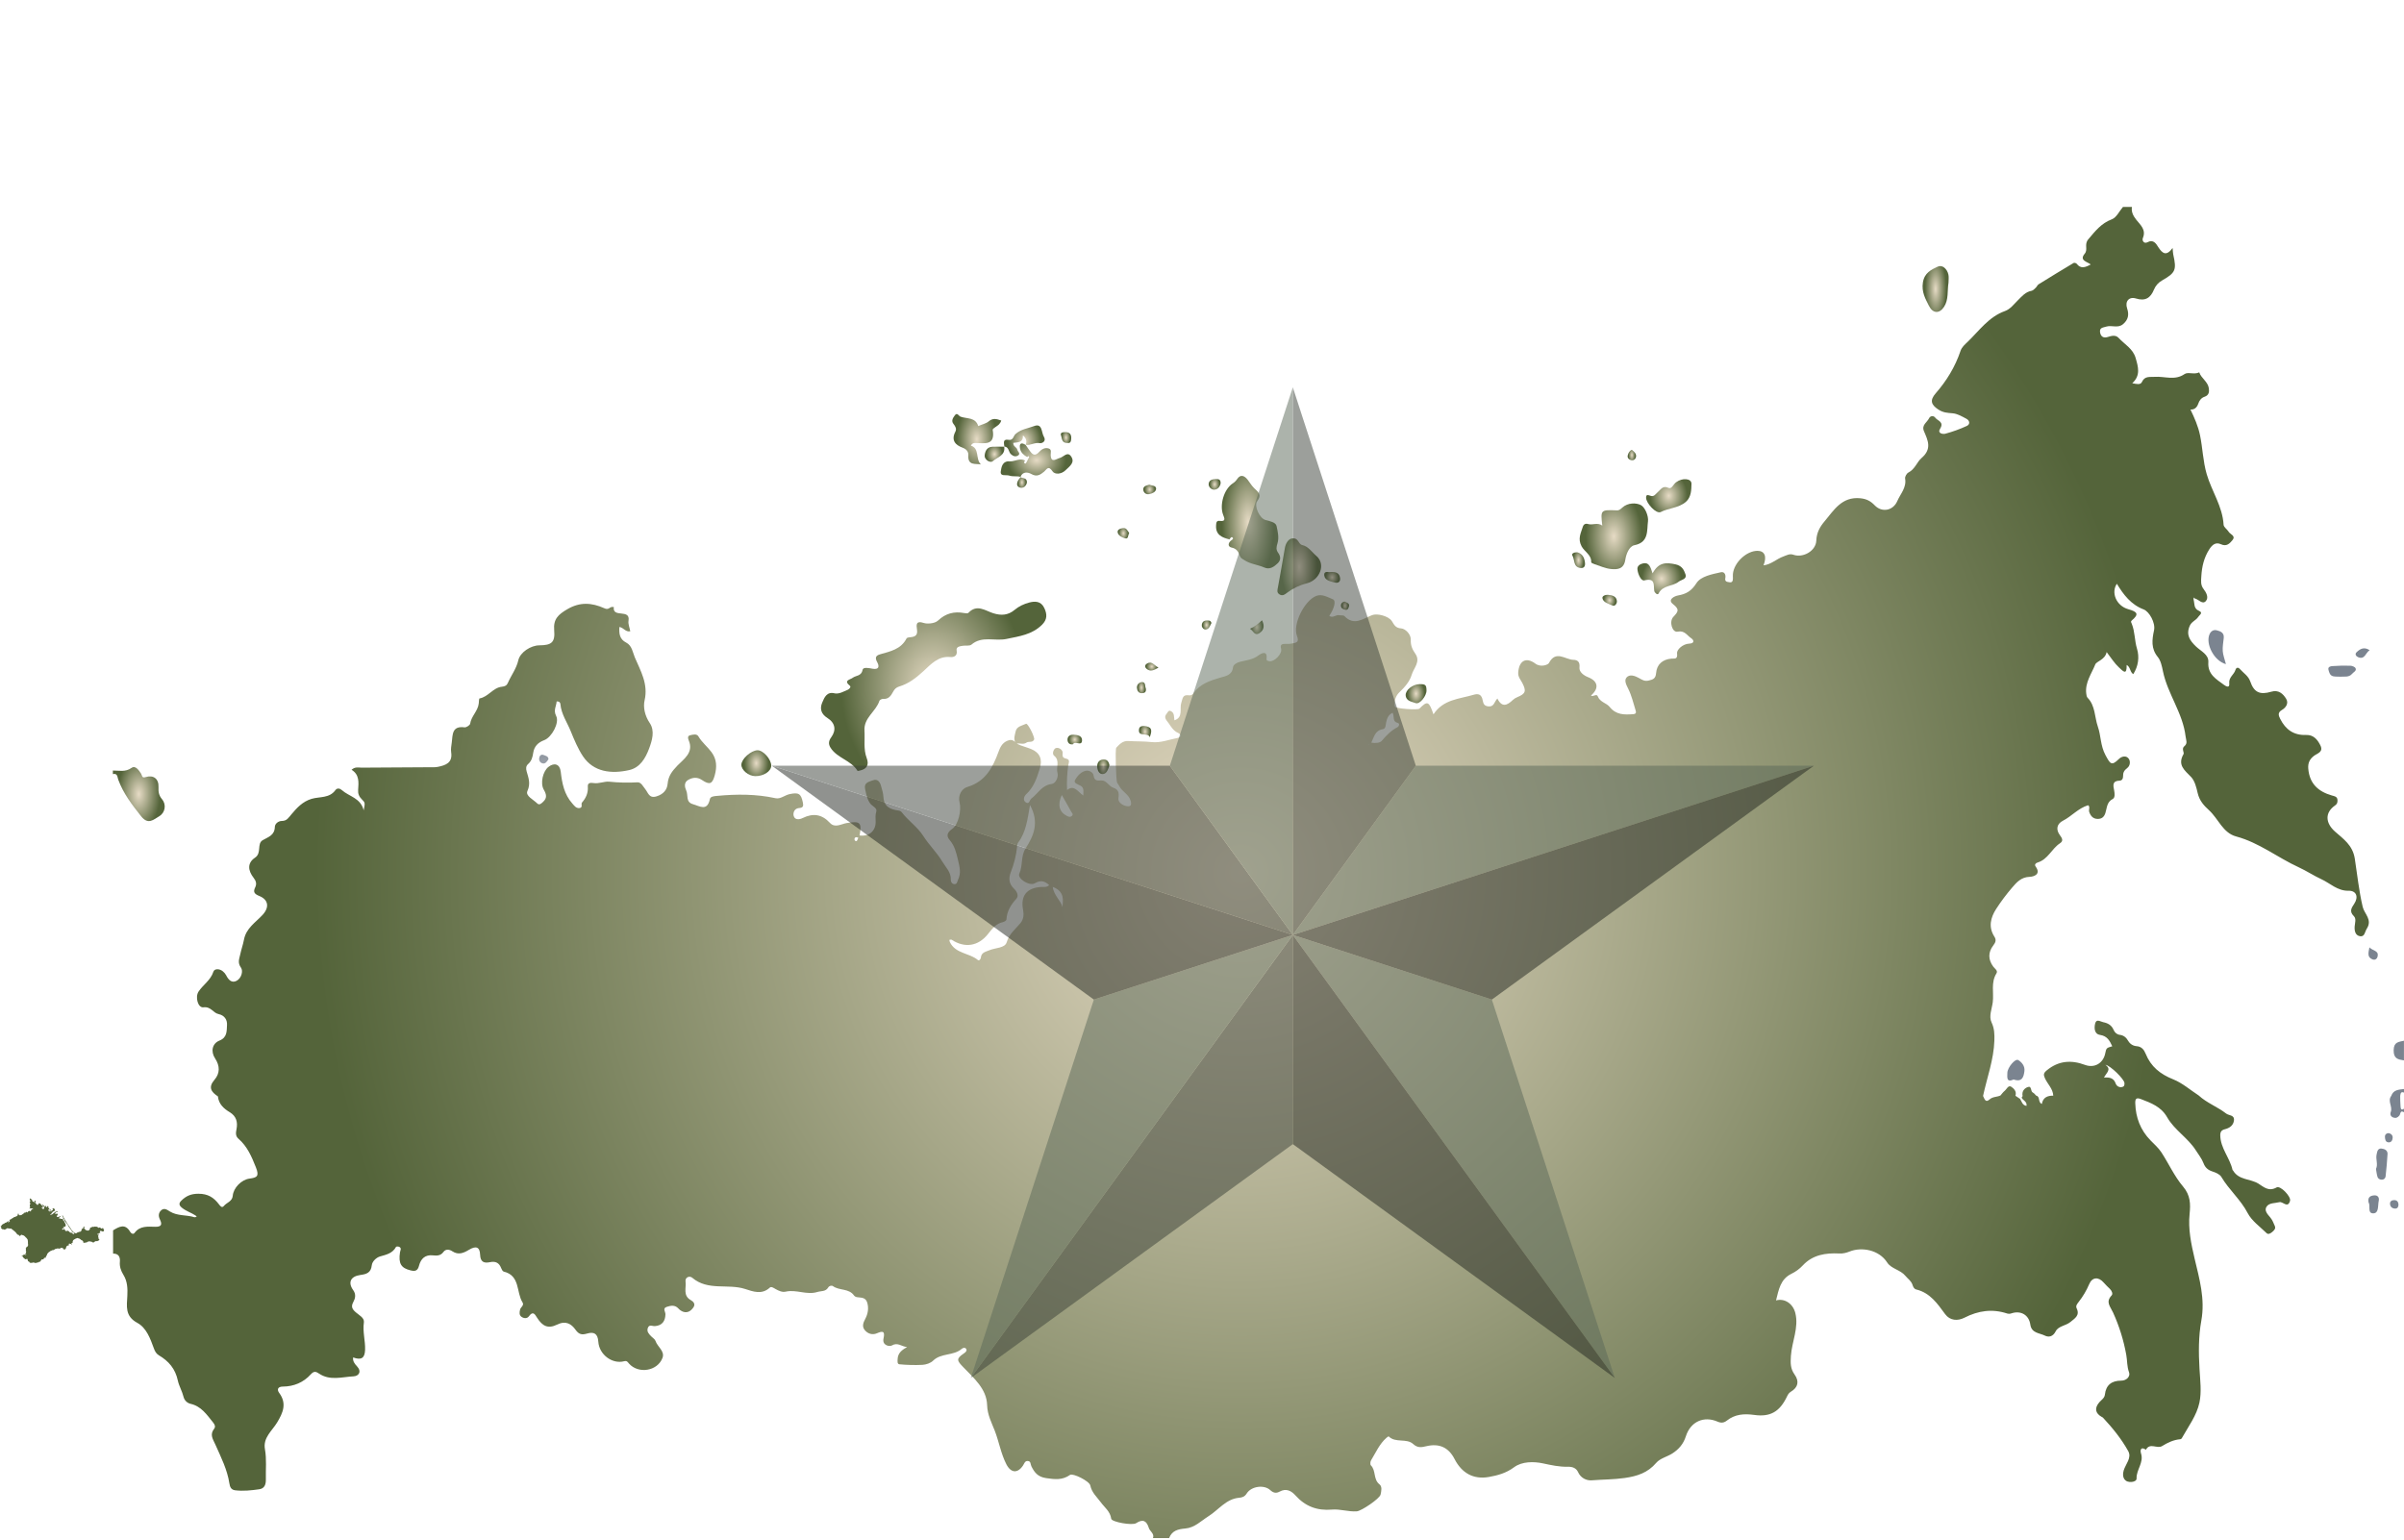 <?xml version="1.0" encoding="UTF-8"?> <svg xmlns="http://www.w3.org/2000/svg" width="788" height="505" viewBox="0 0 788 505" fill="none"><path d="M38.743 255.585C40.407 260.149 43.266 263.885 46.261 267.651C48.589 270.579 50.309 268.716 52.16 267.665C52.627 267.392 53.028 267.021 53.336 266.577C53.644 266.134 53.851 265.628 53.944 265.096C54.036 264.564 54.011 264.018 53.871 263.496C53.731 262.974 53.479 262.49 53.132 262.076C52.048 260.811 51.884 259.619 51.95 258.088C52.077 255.369 50.286 253.992 47.723 254.805C46.411 255.221 46.627 254.235 46.238 253.661C45.485 252.546 44.426 250.87 43.097 251.802C41.054 253.233 39.057 252.634 37 252.648V253.821C38.548 253.43 38.477 254.855 38.743 255.585Z" fill="url(#paint0_radial_176_2505)"></path><path d="M271.207 235.41C273.791 237.03 274.168 239.4 272.476 241.736C271.715 242.776 271.384 243.851 272.268 245.216C274.463 248.625 278.96 249.274 281.072 252.74C281.132 252.84 281.612 252.704 281.889 252.646C284.161 252.159 284.937 250.774 284.094 248.552C282.977 245.615 283.557 242.561 283.366 239.558C283.094 235.316 287.156 233.307 288.267 229.781C288.367 229.463 289.099 229.13 289.501 229.157C291.331 229.296 292.065 228.077 292.789 226.756C293.205 225.974 293.786 225.383 294.728 225.105C297.848 224.183 300.29 222.275 302.689 220.07C305.146 217.811 307.527 215.034 311.571 215.438C312.439 215.523 313.943 215.199 313.572 213.3C313.325 212.037 314.656 211.9 315.603 211.741C316.549 211.583 317.835 211.875 318.442 211.352C321.877 208.397 326.116 210.312 329.912 209.505C334.206 208.596 338.233 208.109 341.524 204.891C343.317 203.134 343.273 201.422 342.302 199.352C341.21 197.024 339.202 197.078 337.326 197.575C335.662 198.016 333.95 198.813 332.648 199.914C330.436 201.786 328.198 201.881 325.617 201.091C322.933 200.259 320.233 197.956 317.427 200.947C317.192 201.199 316.47 201.093 316 201.008C312.765 200.411 309.967 201.122 307.527 203.431C306.279 204.617 303.665 204.54 302.968 204.309C300.055 203.344 300.386 204.954 300.592 206.566C300.786 208.082 300.176 208.715 298.778 208.894C298.212 208.964 297.322 208.998 297.158 209.339C295.333 212.898 291.843 213.574 288.498 214.539C287.019 214.955 286.755 215.692 287.541 217.129C288.298 218.512 288.119 219.644 285.989 219.265C284.872 219.057 282.94 218.652 282.763 219.611C282.368 221.755 280.574 221.416 279.48 222.259C278.717 222.85 276.36 223.07 278.594 224.872C279.068 225.254 278.351 225.984 277.833 226.195C276.501 226.733 275.233 227.561 273.699 227.364C271.031 226.646 270.228 228.655 269.491 230.424C268.632 232.468 269.225 234.166 271.207 235.41Z" fill="url(#paint1_radial_176_2505)"></path><path d="M399.864 170.797C398.756 170.652 398.668 171.309 398.616 172.229C398.408 175.415 400.59 176.245 403.024 176.876C403.259 176.482 403.603 175.852 404.016 176.252C404.474 176.703 403.792 177.027 403.434 177.308C402.44 178.188 402.519 179.289 403.688 179.532C405.439 179.896 405.976 180.988 406.471 182.407C406.698 183.031 407.384 183.335 407.971 183.713C409.953 184.995 412.321 185.155 414.419 186.08C416.204 186.869 417.623 185.847 418.848 184.658C419.957 183.578 419.757 182.347 418.936 181.215C418.21 180.216 418.386 179.297 418.728 178.205C419.32 176.299 418.836 174.271 418.438 172.466C418.174 171.257 416.277 170.891 414.806 170.502C412.876 169.994 410.956 165.861 412.102 164.336C413.748 162.148 412.325 161.253 411.097 160.07C410.245 159.238 409.685 158.214 408.969 157.307C408.008 156.082 406.681 155.277 405.479 157.147C405.102 157.707 404.61 158.181 404.035 158.535C401.189 160.434 399.667 165.63 400.961 168.861C401.412 169.978 401.834 171.053 399.864 170.797Z" fill="url(#paint2_radial_176_2505)"></path><path d="M521.578 184.356C521.578 184.533 522.184 184.822 522.545 184.938C524.38 185.531 526.198 186.394 528.079 186.571C530.19 186.779 532.285 186.623 532.753 183.532C533.03 181.699 534.001 179.11 535.757 178.762C540.57 177.807 539.788 173.855 540.188 170.937C540.425 169.206 539.218 166.304 537.816 165.59C536.318 164.831 533.612 164.777 531.771 166.423C531.274 166.866 530.806 167.375 530.028 167.346C524.632 167.138 524.632 167.138 525.208 172.339C523.621 171.178 522.111 172.272 520.598 171.835C519.648 171.558 519.072 171.908 518.803 172.79C518.179 174.847 517.102 176.613 518.416 179.12C519.369 180.928 521.718 181.914 521.578 184.356Z" fill="url(#paint3_radial_176_2505)"></path><path d="M419.434 194.917C420.409 195.501 421.098 194.965 421.803 194.424C423.734 192.943 425.949 191.873 428.31 191.283C432.738 190.147 434.636 184.957 431.513 182.315C430.057 181.088 428.875 179.16 426.899 178.737C425.391 178.417 425.778 176.004 423.172 176.626C422.263 176.961 421.431 178.097 421.148 179.798C420.44 184.069 419.652 188.327 418.886 192.587C418.73 193.45 418.414 194.307 419.434 194.917Z" fill="url(#paint4_radial_176_2505)"></path><path d="M334.357 147.098C334.599 148.398 335.572 149.234 336.7 149.868C336.845 149.762 337.055 149.536 337.128 149.573C337.513 149.781 337.286 150.029 337.128 150.262C336.937 150.653 336.743 151.046 336.55 151.437C336.381 151.703 336.259 152.213 335.857 151.905C335.539 151.662 335.749 151.264 336.065 151.027C334.305 150.031 332.656 151.387 330.981 151.27C328.485 151.096 328.242 153.301 328.05 154.509C327.759 156.367 329.752 155.581 330.827 155.943C332.075 156.359 333.323 155.992 334.503 156.359C335.237 154.47 337.047 154.844 338.039 155.408C339.843 156.438 340.952 155.695 342.185 154.694C343.08 153.971 343.595 152.435 345.012 154.557C345.734 155.641 347.897 155.522 349.231 154.224C350.564 152.926 352.499 151.666 351.074 149.625C349.871 147.903 348.577 149.904 347.3 150.187C346.291 150.409 344.519 152.013 344.4 149.203C344.367 148.41 344.85 147.312 343.593 147.012C342.443 146.74 341.467 147.274 340.719 148.096C339.448 149.492 338.638 149.432 337.501 147.753C337.072 147.129 336.629 146.505 336.192 145.881C334.709 144.945 334.043 145.413 334.357 147.098Z" fill="url(#paint5_radial_176_2505)"></path><path d="M313.174 141.496C311.695 144.346 313.106 145.921 315.598 146.821C316.846 147.275 317.47 148.202 317.403 149.188C317.175 152.783 319.706 151.93 321.518 152.284C319.673 150.476 321.175 147.025 318.235 146.11C318.651 145.405 319.115 145.238 319.608 145.247C322.639 145.299 326.302 146.245 325.383 140.943C325.337 140.678 325.982 140.229 326.373 139.969C327.11 139.482 327.854 139.031 328.2 137.889C326.623 137.34 325.468 136.982 324.02 138.207C323.217 138.887 321.784 139.185 320.659 139.711C319.748 136.77 316.969 137.352 314.876 136.633C314.252 136.424 313.776 135.102 313.004 136.162C312.411 136.972 311.662 137.964 312.588 139.075C313.162 139.792 313.63 140.618 313.174 141.496Z" fill="url(#paint6_radial_176_2505)"></path><path d="M544.363 167.887C547.042 166.531 550.272 166.585 552.608 164.544C554.389 162.99 554.401 160.627 554.445 158.645C554.485 156.823 551.439 156.587 549.359 158.154C548.527 158.778 547.903 160.442 546.967 159.993C544.995 159.052 544.402 160.554 543.362 161.399C542.653 161.977 542.182 163.078 540.839 162.51C540.308 162.377 539.591 161.919 539.566 163.184C539.536 164.973 542.915 168.621 544.363 167.887Z" fill="url(#paint7_radial_176_2505)"></path><path d="M549.188 185.043C546.143 184.381 543.701 184.294 541.7 187.998C540.994 185.875 540.553 184.331 538.627 184.718C537.633 184.926 536.649 185.496 536.724 186.605C536.832 188.209 537.949 190.568 538.977 190.312C542.721 189.386 541.949 191.83 542.247 193.761C542.33 194.306 543.32 195.292 543.665 194.593C545.069 191.782 548.273 192.346 550.241 190.734C551.112 190.02 553.072 189.995 552.45 188.225C551.934 186.767 551.293 185.498 549.188 185.043Z" fill="url(#paint8_radial_176_2505)"></path><path d="M247.549 254.483C250.253 254.529 252.785 252.9 252.808 251.088C252.835 248.991 250.141 245.958 248.296 246.006C246.166 246.062 243.062 248.833 243.008 250.726C242.973 252.473 245.348 254.448 247.549 254.483Z" fill="url(#paint9_radial_176_2505)"></path><path d="M336.21 145.902L336.17 145.862L336.193 145.896L336.218 145.911L336.231 145.869H336.17L336.21 145.902Z" fill="url(#paint10_radial_176_2505)"></path><path d="M331.333 148.885C332.072 149.59 332.925 149.848 333.694 149.359C334.676 148.735 333.605 148.09 333.464 147.441C333.278 146.586 332.049 146.401 332.153 145.215C333.597 144.995 335.409 145.215 335.313 142.775C336.561 143.815 336.546 144.814 336.23 145.868C337.78 146.12 339.13 144.999 340.786 145.298C341.618 145.45 343.074 144.658 342.161 143.175C341.316 141.789 341.732 138.658 338.961 139.709C336.935 140.479 334.593 140.724 332.842 142.357C332.161 142.981 332.157 144.475 330.599 144.217C328.561 143.88 329.122 145.344 329.21 146.43C330.726 146.522 330.549 148.127 331.333 148.885Z" fill="url(#paint11_radial_176_2505)"></path><path d="M329.211 146.474C329.211 146.459 329.211 146.445 329.211 146.43H329.165L329.211 146.474Z" fill="url(#paint12_radial_176_2505)"></path><path d="M460.756 227.95C460.852 229.922 462.836 230.066 464.005 230.532C465.357 231.073 467.623 228.185 467.591 226.384C467.56 224.582 467.265 224.304 465.303 224.325C463.125 224.339 460.675 226.24 460.756 227.95Z" fill="url(#paint13_radial_176_2505)"></path><path d="M325.18 146.497C323.327 146.596 322.796 148.35 322.753 149.492C322.707 150.696 324.6 151.97 325.457 151.196C326.899 149.906 329.64 149.324 329.166 146.474C327.845 146.476 326.507 146.426 325.18 146.497Z" fill="url(#paint14_radial_176_2505)"></path><path d="M329.212 146.474L329.164 146.428C329.164 146.443 329.164 146.46 329.164 146.474H329.212Z" fill="url(#paint15_radial_176_2505)"></path><path d="M518.005 186.228C519.141 186.386 519.649 185.737 519.547 184.66C519.38 182.877 518.659 181.492 516.967 181.084C515.952 181.061 515.022 181.535 515.399 182.143C516.246 183.513 515.619 185.899 518.005 186.228Z" fill="url(#paint16_radial_176_2505)"></path><path d="M361.376 253.811C362.746 253.826 363.194 252.282 363.676 250.899C363.506 250.017 363.052 249.087 361.95 249.027C360.614 248.95 359.662 249.8 359.643 251.138C359.63 252.301 360.138 253.798 361.376 253.811Z" fill="url(#paint17_radial_176_2505)"></path><path d="M437.596 191.019C438.384 191.227 439.414 190.946 439.278 189.656C439.102 187.975 438.093 187.337 435.632 187.597C435.519 187.613 433.87 187.118 434.061 188.656C434.274 190.353 436.194 190.64 437.596 191.019Z" fill="url(#paint18_radial_176_2505)"></path><path d="M525.253 196.13C525.526 197.586 527.313 197.958 528.546 198.541C529.358 198.925 530.05 197.86 530.003 197.161C529.924 195.811 528.879 195.225 527.583 195.115C526.512 194.848 525.102 195.318 525.253 196.13Z" fill="url(#paint19_radial_176_2505)"></path><path d="M349.914 242.557C349.929 243.358 350.395 244.259 351.739 244.038C352.288 242.724 354.651 244.906 354.682 242.74C354.711 241.201 353.139 240.97 351.839 240.906C350.699 240.847 349.896 241.48 349.914 242.557Z" fill="url(#paint20_radial_176_2505)"></path><path d="M412.911 207.535C414.346 206.551 414.575 205.162 413.668 203.375C412.42 204.534 411.272 205.495 409.716 206.169C410.81 206.685 411.17 208.738 412.911 207.535Z" fill="url(#paint21_radial_176_2505)"></path><path d="M376.619 162.029C377.684 161.844 378.941 161.281 378.957 160.232C378.974 159.184 377.549 159.244 376.709 158.926C375.743 159.196 374.618 159.44 374.753 160.634C374.776 160.851 374.844 161.062 374.952 161.252C375.06 161.442 375.207 161.608 375.382 161.739C375.557 161.87 375.757 161.963 375.97 162.013C376.183 162.063 376.404 162.069 376.619 162.029Z" fill="url(#paint22_radial_176_2505)"></path><path d="M349.895 145.24C350.949 145.425 351.11 144.629 351.143 143.655C351.18 142.326 350.492 141.677 349.239 141.695C348.549 141.708 347.367 141.731 347.806 142.81C348.152 143.705 347.956 145.313 349.895 145.24Z" fill="url(#paint23_radial_176_2505)"></path><path d="M375.778 238.151C374.737 237.933 373.523 237.975 373.356 239.052C372.913 241.908 376.3 239.967 376.893 241.756C377.396 240.113 377.976 238.605 375.778 238.151Z" fill="url(#paint24_radial_176_2505)"></path><path d="M397.993 160.561C399.205 160.523 399.925 159.498 400.11 158.462C400.139 157.122 399.382 157.066 398.556 157.079C397.406 157.093 396.283 157.434 396.181 158.662C396.098 159.668 397.077 160.59 397.993 160.561Z" fill="url(#paint25_radial_176_2505)"></path><path d="M368.803 176.516C369.929 176.834 369.656 175.53 370.145 174.783C369.606 174.103 369.29 173.019 368.125 173.16C367.333 173.256 366.112 173.599 366.372 174.643C366.632 175.688 367.838 176.243 368.803 176.516Z" fill="url(#paint26_radial_176_2505)"></path><path d="M374.269 227.289C375.117 227.274 375.816 227.002 375.587 225.695C375.252 225.109 375.604 223.676 374.408 223.642C374.164 223.644 373.923 223.697 373.701 223.796C373.479 223.896 373.279 224.041 373.116 224.222C372.953 224.403 372.829 224.616 372.752 224.848C372.676 225.079 372.648 225.324 372.671 225.567C372.765 226.399 373.143 227.312 374.269 227.289Z" fill="url(#paint27_radial_176_2505)"></path><path d="M334.501 156.428L334.539 156.374H334.503C334.503 156.392 334.489 156.407 334.482 156.426L334.501 156.428Z" fill="url(#paint28_radial_176_2505)"></path><path d="M333.906 159.677C334.196 159.869 334.541 159.963 334.888 159.945C335.236 159.927 335.568 159.798 335.837 159.577C336.426 159.05 336.815 158.256 336.488 157.478C336.161 156.7 335.142 156.841 334.506 156.438C334.185 156.9 333.798 157.334 333.584 157.84C333.316 158.47 333.208 159.25 333.906 159.677Z" fill="url(#paint29_radial_176_2505)"></path><path d="M376.014 217.545C375.371 217.903 375.055 218.585 375.777 219.236C377.06 220.391 378.219 219.765 379.742 218.902C378.342 218.203 377.634 216.642 376.014 217.545Z" fill="url(#paint30_radial_176_2505)"></path><path d="M395.338 206.402C396.405 206.21 396.644 205.099 397.098 204.294C396.875 203.317 396.083 203.452 395.461 203.462C394.377 203.475 393.882 204.274 393.938 205.197C393.977 205.861 394.651 206.524 395.338 206.402Z" fill="url(#paint31_radial_176_2505)"></path><path d="M534.736 150.909C535.597 151.092 536.24 150.374 536.285 149.596C536.337 148.702 535.628 148.061 534.873 147.476C534.109 147.82 533.783 148.535 533.575 149.236C533.298 150.166 534.008 150.746 534.736 150.909Z" fill="url(#paint32_radial_176_2505)"></path><path d="M176.754 248.49C176.567 249.478 177.17 250.258 178.081 250.339C178.849 250.408 179.346 249.594 179.785 248.935C179.737 247.928 178.855 247.835 178.202 247.564C177.361 247.221 176.883 247.803 176.754 248.49Z" fill="url(#paint33_linear_176_2505)"></path><path d="M441.076 199.953C441.793 200.059 442.049 199.346 442.176 198.824C442.438 197.761 441.479 197.642 440.72 197.234C440.06 197.363 439.545 197.813 439.538 198.537C439.524 199.464 440.314 199.839 441.076 199.953Z" fill="url(#paint34_radial_176_2505)"></path><path d="M657.988 351.761C657.963 353.202 657.614 355.056 660.045 353.951C662.858 354.927 663.351 353.079 663.582 351.176C663.773 349.581 662.75 348.305 661.551 347.584C660.563 346.987 658.019 350.028 657.988 351.761Z" fill="#7B8490"></path><path d="M777.639 314.559C778.652 314.975 779.241 314.211 779.37 313.546C779.732 311.659 777.83 311.813 776.665 310.633C776.297 312.495 775.917 313.847 777.639 314.559Z" fill="#7B8490"></path><path d="M637.231 100.6C638.793 98.222 638.258 95.324 638.699 92.695C638.699 91.817 638.841 90.91 638.67 90.068C638.292 88.195 636.663 86.725 635.19 87.415C633.11 88.393 630.807 89.415 630.302 92.628C629.815 95.73 631.107 97.897 632.297 100.292C633.545 102.792 635.675 102.971 637.231 100.6Z" fill="url(#paint35_radial_176_2505)"></path><path d="M774.461 297.354C773.231 292.153 772.693 286.815 771.873 281.544C771.178 277.084 768.1 275.075 765.379 272.658C762.223 269.856 761.986 266.444 765.443 264.069C766.148 263.584 766.225 263.028 766.194 262.332C766.14 261.148 765.196 261.069 764.349 260.826C759.933 259.555 757.05 256.996 756.625 252.089C756.461 250.185 757.066 248.921 758.508 247.824C759.635 246.969 761.686 246.603 760.573 244.361C759.604 242.41 758.267 240.899 755.92 240.989C751.857 241.145 749.18 239.204 747.427 235.722C746.867 234.613 746.516 233.642 748.005 232.778C749.322 232.015 750.258 230.586 749.367 229.124C748.344 227.443 746.871 226.101 744.504 226.804C740.731 227.923 738.827 227.012 737.598 223.418C736.974 221.622 735.407 220.713 734.27 219.424C733.677 218.748 733.021 218.766 732.741 219.694C732.268 221.238 730.498 222.063 730.721 224.081C730.904 225.745 729.62 225.032 728.982 224.551C726.465 222.665 723.59 221.156 723.867 217.117C724.037 214.621 721.426 213.512 719.854 212.01C717.811 210.057 716.467 208.151 717.786 205.168C718.398 203.785 719.831 203.417 720.557 202.27C720.973 201.626 722.275 200.931 720.786 200.288C718.982 199.51 719.411 197.904 719.024 196.583C719.024 196.357 719.043 196.13 719.053 195.901L719.421 196.225C720.669 196.502 721.917 198.329 723.032 197.099C724.072 195.951 723.215 194.312 722.279 193.099C721.295 191.824 721.476 190.478 721.566 188.955C721.755 185.762 722.433 182.848 724.174 180.119C725.156 178.583 726.313 177.67 727.994 178.454C729.824 179.299 730.823 178.246 731.738 177.152C732.986 175.667 731.072 175.257 730.552 174.394C730.053 173.562 728.913 172.869 728.867 172.07C728.53 166.038 724.971 161.097 723.338 155.498C722.09 151.242 722.015 146.909 721.129 142.669C720.52 139.757 719.323 137.001 717.994 134.265C719.205 134.386 720.104 133.699 720.557 132.374C720.915 131.32 721.526 130.458 722.637 130.086C724.093 129.608 724.206 128.422 724.014 127.23C723.673 125.117 721.551 124.035 720.875 122.092C719.307 122.903 717.179 121.884 716.091 122.639C712.869 124.886 709.569 123.325 706.335 123.565C704.762 123.681 703.036 123.18 702.099 125.241C701.64 126.254 700.408 125.936 698.921 125.657C701.763 123.09 700.856 120.249 700.032 117.378C699.156 114.327 696.41 112.904 694.459 110.799C693.467 109.729 692.129 110.102 690.885 110.501C689.429 110.967 688.568 110.293 688.37 108.916C688.162 107.425 689.306 107.427 690.405 107.09C692.206 106.536 694.186 107.703 695.859 106.324C697.594 104.891 697.95 103.223 697.242 101.124C696.466 98.813 697.866 97.171 700.134 97.868C703.198 98.821 704.931 97.698 706.05 94.935C706.576 93.662 707.52 92.607 708.727 91.944C713.108 89.448 713.511 88.516 712.363 83.448C712.238 82.891 712.247 82.304 712.155 81.308C710.15 84.035 708.87 83.228 707.462 81.037C706.778 79.972 705.912 78.333 703.847 79.457C702.884 79.983 702.012 78.986 702.414 78.017C703.547 75.284 701.536 73.709 700.238 72.047C699.198 70.713 698.574 69.497 698.813 67.849H695.88C694.686 69.245 693.752 71.329 692.246 71.899C688.749 73.22 686.798 75.766 684.52 78.458C683.064 80.176 684.52 81.786 683.336 83.191C681.479 85.416 684.129 85.789 685.323 86.714C683.546 87.671 682.057 88.262 680.715 86.486C680.545 86.259 679.916 86.094 679.694 86.228C675.85 88.523 672.028 90.854 668.23 93.221C667.841 93.462 667.654 94.003 667.304 94.33C666.888 94.723 666.429 95.255 665.921 95.347C663.926 95.705 662.755 97.161 661.442 98.449C660.13 99.736 658.99 101.346 657.213 101.985C651.89 103.88 648.789 108.4 644.976 112.082C644.067 112.96 643.062 113.784 642.644 115.032C640.888 120.247 638.09 124.852 634.491 128.969C632.48 131.274 633.01 132.728 635.34 134.267C636.954 135.332 638.334 135.37 640.041 135.515C641.604 135.642 643.149 136.555 644.593 137.329C645.664 137.903 645.841 139.124 644.711 139.651C642.431 140.705 640.065 141.562 637.639 142.214C636.884 142.422 634.97 142.124 635.931 140.597C637.387 138.292 635.084 137.999 634.335 136.94C634.219 136.776 634.062 136.646 633.88 136.561C633.697 136.476 633.496 136.44 633.295 136.457C633.095 136.473 632.902 136.542 632.736 136.655C632.57 136.769 632.437 136.924 632.349 137.105C631.704 138.473 629.792 139.343 630.639 141.35C631.931 144.412 633.387 147.16 629.807 150.228C628.378 151.45 627.679 153.875 625.551 154.938C624.981 155.223 624.367 156.309 624.471 156.906C624.987 159.899 622.938 161.911 621.904 164.301C620.546 167.446 616.891 168.16 614.52 165.705C613.197 164.334 611.874 163.581 609.791 163.375C603.678 162.772 601.117 167.328 598.016 171.001C596.584 172.697 595.463 174.619 595.361 177.242C595.228 180.655 591.022 183.01 587.873 181.903C586.581 181.45 585.649 182.082 584.561 182.465C582.364 183.237 580.609 185.065 578.054 185.377C579.236 182.434 578.42 180.62 576.101 180.61C572.494 180.595 568.394 184.431 568.026 188.183C567.978 188.666 568.026 189.159 568.026 189.64C568.026 190.393 567.847 191.096 566.904 190.915C566.245 190.786 565.286 190.811 565.533 189.581C565.762 188.441 565.248 187.368 564.077 187.632C561.165 188.287 557.525 188.947 556.087 191.194C554.423 193.806 552.715 194.778 549.965 195.262C549.027 195.427 546.412 196.55 548.391 198.089C550.652 199.849 550.055 200.621 548.511 202.25C547.007 203.833 548.162 207.483 549.895 207.119C552.212 206.631 552.984 208.367 554.309 209.233C555.361 209.923 555.42 210.972 553.755 211.032C551.548 211.111 549.578 213.069 549.718 214.186C549.984 216.316 548.855 215.875 547.921 215.95C544.948 216.193 543.08 217.872 542.855 220.666C542.701 222.577 541.815 222.789 540.405 223.145C539.074 223.478 538.241 222.887 537.191 222.301C535.943 221.604 534.181 220.951 533.158 222.145C532.309 223.135 533.081 224.57 533.736 225.889C534.845 228.123 535.419 230.625 536.161 233.032C536.338 233.602 536.284 234.101 535.371 234.166C532.459 234.374 529.773 234.474 527.608 231.772C526.58 230.49 524.454 230.234 523.73 228.329C523.333 227.289 522.237 228.61 521.496 228.065C524.248 225.673 523.803 223.336 520.572 222.049C519.141 221.477 517.554 220.356 517.731 218.808C517.939 216.917 516.99 216.376 515.742 216.351C513.08 216.299 509.968 213.042 507.698 217.435C507.444 217.926 505.09 218.939 503.278 217.595C500.178 215.307 497.905 216.665 497.651 220.532C497.557 221.989 498.456 222.879 499.02 223.983C500.376 226.642 500.06 227.468 497.341 228.591C496.799 228.81 496.302 229.127 495.874 229.525C494.054 231.266 492.317 232.107 490.832 229.044C489.782 230.047 489.811 231.828 487.851 231.622C485.979 231.426 486.233 230.072 485.833 228.953C485.353 227.603 484.417 227.393 483.025 227.809C478.33 229.207 473.084 229.292 469.874 234.226C468.383 229.858 467.89 229.712 465.258 232.354C464.738 232.874 457.659 232.377 457.293 231.742C457.119 231.437 457.137 230.992 457.146 230.613C457.15 229.927 457.293 229.248 457.568 228.619C457.843 227.99 458.242 227.423 458.743 226.954C460.447 225.311 462.092 223.463 462.735 221.254C463.378 219.045 465.737 216.957 463.931 214.354C462.964 212.963 462.359 211.65 462.44 209.826C462.523 207.899 460.597 206.138 459.299 206.05C457.31 205.915 456.971 204.76 456.21 203.621C455.124 201.998 451.452 201.045 449.78 201.684C446.82 202.815 443.859 205.364 440.679 202C440.367 201.671 439.556 201.848 438.996 201.717C437.906 201.461 436.887 202.811 435.724 201.925C437.388 199.471 438.012 196.951 436.905 196.502C435.216 195.816 433.338 194.657 431.447 195.393C427.59 196.895 423.648 204.704 425.121 208.482C426.016 210.77 424.743 210.714 423.457 211.001C422.706 211.169 421.903 211.136 421.123 211.13C419.925 211.13 419.617 211.586 419.931 212.765C420.347 214.363 417.714 217.065 416.118 216.801C415.613 216.715 415.078 216.638 415.168 215.985C415.548 212.884 413.014 214.494 412.607 214.824C410.735 216.326 408.519 216.47 406.395 217.013C405.378 217.273 404.265 217.963 404.176 218.748C403.868 221.427 401.798 221.66 399.947 222.203C396.6 223.195 393.307 224.241 391.21 227.33C391.047 227.577 390.815 227.771 390.543 227.886C390.27 228.002 389.97 228.034 389.679 227.979C387.628 227.705 387.701 228.922 387.199 230.49C386.594 232.375 387.923 235.229 384.959 236.175C384.751 235.081 385.073 233.762 383.748 233.145C382.979 232.783 382.762 233.625 382.442 233.977C381.233 235.329 382.49 236.24 383.151 237.247C383.952 238.464 384.745 239.685 386.155 240.315C386.609 240.523 387.062 240.866 386.906 241.397C386.831 241.657 386.347 241.904 386.012 241.967C383.166 242.497 380.445 243.654 377.425 243.315C374.916 243.034 372.37 243.127 369.844 242.973C368.031 242.861 366.976 244.013 365.907 245.156C365.478 245.609 365.826 256.149 366.196 256.688C366.437 256.996 366.652 257.323 366.839 257.666C367.739 259.594 370.046 260.391 370.637 262.642C371.024 264.11 370.531 264.534 369.299 264.32C367.858 264.071 366.418 263.001 366.61 261.699C366.874 259.914 366.622 258.862 364.946 258.302C363.435 257.799 362.724 255.858 361.062 255.902C359.654 255.939 358.726 256.122 358.458 254.238C358.316 253.249 357.001 252.49 355.882 252.732C354.293 253.075 353.168 254.421 352.415 255.679C351.755 256.775 353.29 257.156 354.079 257.566C355.45 258.277 355.075 259.371 355.096 260.838C353.276 259.625 352.111 257.158 349.773 259.045C349.647 256.362 349.774 253.674 350.153 251.015C350.262 250.229 350.888 249.112 349.627 248.798C348.483 248.513 348.171 248.263 348.329 246.938C348.448 245.931 347.104 244.941 346.083 245.287C345.402 245.517 344.735 247.159 345.517 247.783C347.566 249.42 346.066 251.594 346.636 253.453C347.01 254.674 346.087 256.884 344.751 257.052C341.485 257.468 340.241 260.191 338.066 261.836C337.475 262.282 337.398 263.879 336.218 263.07C335.166 262.344 335.744 261.007 336.329 260.468C338.864 258.13 339.865 255.151 340.838 251.966C341.756 248.991 340.893 246.807 337.997 245.603C336.447 244.958 334.789 244.629 333.306 243.841L333.292 243.828C334.332 243.62 335.457 244.201 336.412 243.523C337.194 242.965 338.446 243.635 338.968 242.495C339.291 241.788 336.903 237.066 336.337 237.328C335.062 237.919 333.254 238.133 332.907 239.853C332.684 240.947 332.202 242.112 332.749 243.275C331.944 242.543 331.159 242.443 330.094 242.93C328.482 243.666 327.831 245.037 327.299 246.508C325.412 251.708 323.007 256.268 317.07 258.042C315.117 258.627 313.962 260.921 314.53 263.103C315.184 265.61 314.191 270.338 312.128 271.776C310.692 272.774 310.002 273.941 311.246 275.381C312.91 277.307 313.426 279.468 314.004 281.917C314.562 284.275 315.107 286.233 314.025 288.488C313.73 289.112 313.73 289.906 312.877 289.9C312.024 289.894 311.629 289.068 311.658 288.479C311.789 285.956 310.008 284.409 308.881 282.509C307.087 279.487 304.512 277.07 302.623 274.078C300.778 271.166 297.689 269.103 295.551 266.288C295.302 266.013 294.964 265.835 294.596 265.785C291.967 265.412 289.789 264.643 289.587 261.416C289.502 260.083 289.123 258.745 288.719 257.464C288.343 256.257 287.58 255.305 286.111 255.86C284.805 256.355 283.107 256.59 283.575 258.731C283.921 260.316 284.149 261.816 285.125 263.307C285.799 264.347 287.621 264.894 287.238 266.08C286.856 267.266 287.014 268.368 287.03 269.498C287.051 272.475 284.836 274.372 281.761 273.937C282.61 269.66 281.886 269.119 277.511 269.874C275.766 270.176 273.682 271.578 272.061 269.831C269.403 266.966 266.518 266.548 263.094 268.231C262.014 268.763 260.512 268.93 260.148 267.48C259.899 266.492 260.389 265.052 261.925 264.953C263.358 264.859 263.397 264.2 263.142 263.012C262.542 260.22 261.789 259.752 258.804 260.387C257.226 260.722 255.838 262.08 254.215 261.724C247.838 260.326 241.424 260.357 234.984 260.969C234.152 261.048 232.881 261.117 232.696 261.997C231.824 266.13 229.395 264.322 227.125 263.682C224.714 263.001 225.615 260.769 224.972 259.299C224.471 258.148 224.04 256.557 225.661 255.673C227.117 254.876 228.602 254.758 230.09 255.754C232.609 257.443 233.507 257.131 234.308 254.127C235.005 251.517 234.993 249.002 233.226 246.62C231.887 244.814 230.083 243.429 228.931 241.449C228.392 240.521 227.127 240.858 226.21 241.085C225.245 241.322 225.526 242.222 225.767 242.788C227.487 246.807 224.003 248.977 222.085 250.99C220.273 252.892 219.069 254.404 218.834 257.035C218.659 258.985 217.423 260.426 215.222 261.113C212.768 261.878 212.477 259.958 211.53 258.777C210.798 257.863 210.136 256.461 208.99 256.515C205.887 256.698 202.775 256.628 199.684 256.307C198.148 256.133 196.334 257.038 194.552 256.755C193.632 256.609 192.578 256.626 192.68 257.89C192.836 259.971 192.103 261.62 190.766 263.151C190.35 263.619 191.182 264.853 189.909 264.955C188.806 265.046 188.297 264.239 187.61 263.472C184.927 260.461 184.238 256.825 183.799 253.012C183.514 250.533 181.707 249.927 179.747 251.479C177.973 252.885 177.005 256.8 178.256 258.947C179.129 260.451 179.364 261.628 178.093 262.845C177.565 263.351 176.826 264.164 176.09 263.426C174.842 262.161 172.156 260.973 172.885 259.357C173.991 256.896 173.23 255.041 172.627 252.931C172.373 252.041 172.358 251.169 173.13 250.502C174.251 249.532 174.586 248.195 174.782 246.845C175.11 244.654 176.423 243.427 178.403 242.684C180.839 241.769 183.452 236.982 182.304 234.761C181.307 232.833 182.389 231.545 182.451 230.003C183.335 229.931 183.645 230.374 183.687 230.836C183.972 234.164 185.915 236.854 187.107 239.82C188.232 242.62 189.509 245.603 191.059 247.933C194.529 253.17 200.407 253.828 206.259 252.496C209.81 251.689 211.586 248.586 212.741 245.513C213.741 242.847 214.729 239.656 212.972 237.062C211.341 234.661 210.779 231.846 211.291 229.633C212.539 224.225 209.943 219.931 208.077 215.536C207.426 213.999 207.17 211.669 205.265 210.704C203.064 209.591 202.883 207.727 203.035 205.582C204.383 205.757 205.025 207.313 206.596 206.99C206.388 205.805 205.843 204.613 206.022 203.541C206.7 199.466 200.667 202.793 201.206 199.044C200.947 199.003 200.684 198.998 200.424 199.032C200.147 199.132 199.887 199.272 199.65 199.448C199.097 199.795 198.637 199.676 198.036 199.41C193.965 197.607 190.131 197.297 185.936 199.768C183.005 201.492 181.334 202.971 181.653 206.633C182 210.654 180.795 211.565 176.764 211.596C173.997 211.619 170.503 213.861 169.899 216.489C169.275 219.249 167.563 221.41 166.482 223.902C166.103 224.774 165.531 225.067 164.474 225.177C161.612 225.477 160.05 228.506 157.183 229.013C157.002 229.047 156.99 230.093 156.925 230.677C156.645 233.151 154.479 234.817 154.109 237.299C154.034 237.8 152.832 238.568 152.249 238.489C148.153 237.929 148.384 240.881 148.089 243.412C147.962 244.479 147.721 245.586 147.881 246.622C148.422 250.142 146.09 250.936 143.469 251.454C142.618 251.621 141.717 251.565 140.839 251.569C133.409 251.612 125.981 251.631 118.552 251.704C117.531 251.704 116.403 251.332 115.236 252.401C117.83 253.996 117.568 256.509 117.392 258.995C117.302 260.243 117.695 261.21 118.625 262.115C119.748 263.216 119.665 263.307 119.21 265.706C118.234 261.614 114.404 261.183 112.035 259.049C111.453 258.525 110.521 258.279 109.938 259.082C107.977 261.787 104.757 261.163 102.14 261.93C99.171 262.812 97.272 264.946 95.558 266.972C94.555 268.16 94.033 269.165 92.379 269.184C91.15 269.198 90.114 270.161 90.091 271.12C90.012 273.897 87.99 274.411 86.106 275.489C84.127 276.633 85.854 279.699 83.609 281.207C80.918 283.009 81.338 285.536 83.127 287.818C83.959 288.883 84.209 289.83 83.622 291.021C82.875 292.54 83.483 293.17 84.995 293.782C88.028 295.009 88.352 297.526 86.052 300.002C83.751 302.477 80.674 304.345 79.969 308.114C79.667 309.722 79.091 311.293 78.75 312.919C78.43 314.444 77.802 315.611 78.998 317.305C79.757 318.38 79.162 320.753 77.541 321.602C75.921 322.451 74.858 321.236 74.13 319.782C73.85 319.264 73.467 318.81 73.002 318.449C71.935 317.587 70.298 317.544 69.943 318.623C69.036 321.43 66.569 322.882 65.081 325.132C63.908 326.907 64.873 330.514 66.672 330.285C69.169 329.971 69.859 332.145 71.617 332.5C73.608 332.916 74.519 334.393 74.409 336.097C74.286 337.969 74.55 340.153 71.948 341.191C69.547 342.15 69.004 344.755 70.502 347.043C72.118 349.508 72.141 351.913 70.294 354.063C68.154 356.545 69.254 358.062 71.426 359.491C71.682 361.987 73.327 363.495 75.289 364.67C77.477 365.981 77.962 367.922 77.533 370.185C77.304 371.402 77.117 372.473 78.178 373.393C81.076 375.914 82.465 379.217 83.878 382.753C85.068 385.73 84.206 386.125 81.77 386.452C79.133 386.808 76.516 389.483 76.297 392.068C76.137 393.968 74.301 394.278 73.365 395.436C72.724 396.229 72.131 395.353 71.754 394.864C70.051 392.634 68.172 391.415 65.027 391.417C62.558 391.417 60.977 392.166 59.429 393.685C58.551 394.548 58.641 395.224 59.683 396.054C61.064 397.156 62.745 397.643 64.18 398.594C64.278 398.737 64.378 398.879 64.476 399.02L63.75 399.126C61.123 398.276 58.183 398.769 55.71 397.244C54.801 396.682 53.819 395.925 52.798 396.876C51.934 397.681 51.874 398.748 52.411 399.832C53.264 401.544 52.887 402.299 50.815 402.251C48.423 402.195 45.879 401.876 44.127 404.235C43.645 404.886 42.963 404.402 42.684 403.921C41.02 401.055 39.054 402.207 37.067 403.416V411.042C38.873 411 39.431 412.192 39.299 413.648C39.15 415.312 39.622 416.667 40.479 418.048C41.769 420.128 41.86 422.508 41.742 424.865C41.571 428.295 40.897 431.54 45.012 433.755C47.978 435.353 49.261 438.881 50.42 442.076C50.77 443.037 51.175 443.857 52.072 444.387C55.311 446.305 57.466 448.78 58.312 452.747C58.67 454.424 59.729 456.207 60.184 458.085C60.324 458.614 60.602 459.097 60.99 459.483C61.379 459.869 61.863 460.144 62.394 460.28C65.961 461.062 67.779 463.843 69.839 466.404C70.396 467.094 70.737 467.787 70.178 468.5C68.659 470.452 69.809 471.883 70.633 473.743C72.449 477.834 74.509 481.895 75.193 486.405C75.376 487.609 75.784 488.485 77.065 488.647C79.717 488.976 82.372 488.687 84.982 488.312C86.636 488.077 87.185 486.856 87.144 485.069C87.067 481.772 87.437 478.475 86.844 475.182C86.16 471.382 89.188 469.168 90.842 466.414C92.756 463.229 94.094 460.213 91.522 456.727C90.701 455.61 91.063 454.663 92.683 454.646C96.33 454.626 99.477 453.288 101.888 450.617C102.916 449.479 103.6 449.719 104.563 450.374C108.16 452.82 112.137 451.472 115.921 451.285C117.558 451.204 118.698 449.748 116.961 447.928C116.235 447.17 115.584 446.29 115.75 445.09C118.407 446.055 119.572 445.346 119.671 442.627C119.782 439.615 118.827 436.674 119.28 433.589C119.488 432.097 117.699 431.234 116.628 430.296C115.478 429.285 114.964 428.463 115.817 426.903C116.441 425.776 116.774 424.407 115.788 423.044C113.959 420.515 114.912 418.489 118.12 418.052C120.114 417.784 121.596 417.357 121.864 414.878C122.003 413.569 123.405 412.313 124.568 411.98C126.669 411.375 128.677 410.967 129.814 408.837C129.9 408.679 130.594 408.677 130.882 408.837C131.728 409.29 131.21 409.981 131.112 410.632C130.557 414.331 131.491 415.793 134.578 416.544C136.101 416.914 136.91 416.702 137.349 415.015C137.933 412.758 139.319 411.325 141.956 411.622C143.205 411.761 144.432 411.774 145.36 410.495C146.113 409.455 147.34 409.663 148.272 410.287C150.26 411.599 151.989 410.844 153.712 409.802C156.016 408.408 157.281 408.833 157.377 411.414C157.466 413.865 158.714 414.247 160.601 413.854C162.448 413.471 163.615 414.048 164.279 415.805C164.443 416.238 164.761 416.845 165.111 416.939C170.567 418.254 169.182 423.725 171.287 427.057C171.896 428.02 170.663 428.584 170.478 429.393C170.27 430.267 170.124 431.219 170.983 431.802C171.763 432.33 172.793 432.399 173.375 431.594C174.723 429.722 175.341 430.955 176.059 432.083C177.802 434.835 179.643 435.781 182.624 434.321C185.47 432.925 187.29 434.103 188.638 435.996C189.811 437.643 190.793 437.737 192.505 437.244C194.635 436.634 195.941 437.219 196.116 439.908C196.397 444.204 200.734 447.366 204.584 446.338C205.527 446.089 205.724 446.594 206.182 447.108C209.261 450.578 215.522 449.604 217.161 445.236C217.993 443.025 215.497 441.602 214.858 439.667C214.665 439.083 213.939 438.681 213.467 438.186C212.724 437.404 211.898 436.622 212.364 435.388C212.83 434.155 213.854 434.876 214.653 434.818C217.055 434.641 218.058 433.183 218.126 430.955C218.153 430.094 217.068 428.992 218.567 428.501C219.863 428.085 221.218 427.791 222.368 429.042C222.817 429.547 223.391 429.927 224.032 430.144C225.442 430.548 226.478 429.828 227.271 428.707C228.103 427.529 227.194 426.722 226.439 426.298C223.772 424.815 225.003 422.262 224.712 420.201C224.517 418.817 226.004 418.189 226.924 418.971C232.051 423.34 238.573 420.831 244.189 422.628C246.864 423.483 249.724 424.627 252.36 422.173C252.83 421.734 253.654 422.35 254.247 422.678C255.287 423.261 256.408 423.785 257.592 423.51C261.045 422.739 264.423 424.704 267.924 423.627C269.184 423.238 270.628 423.577 271.483 422.142C271.814 421.58 272.623 421.407 273.054 421.725C275.134 423.244 278.279 422.37 279.954 424.804C280.21 425.097 280.566 425.284 280.952 425.33C282.275 425.538 283.717 425.316 284.262 427.103C284.84 428.998 284.449 430.882 283.638 432.411C282.893 433.807 282.51 434.968 283.469 436.137C284.455 437.339 285.978 437.801 287.421 437.177C289.481 436.274 290.126 436.526 289.601 438.91C289.115 441.15 291.561 441.627 292.345 441.163C294.244 440.042 295.451 441.491 297.338 441.697C295.576 442.644 294.321 443.686 294.232 445.6C294.199 446.319 294.072 447.264 294.816 447.335C297.326 447.581 299.849 447.643 302.368 447.522C303.57 447.449 305.022 446.969 305.852 446.153C308.504 443.555 312.569 444.626 315.248 442.265C315.724 441.849 316.479 441.77 316.756 442.398C317.004 442.964 316.442 443.438 315.924 443.784C313.295 445.554 313.713 446.161 315.749 448.279C319.177 451.842 323.423 455.41 323.565 460.723C323.652 463.924 325.073 466.547 326.061 469.098C327.467 472.727 328.085 476.624 329.865 480.104C331.342 482.991 333.535 483.193 335.326 480.536C335.742 479.912 335.927 478.966 336.915 479.045C337.955 479.128 337.747 480.127 338.076 480.784C339.066 482.777 340.156 484.254 342.908 484.659C345.802 485.086 348.229 485.375 350.746 483.607C351.678 482.952 357.087 485.62 357.38 487.058C357.867 489.433 359.543 490.835 360.825 492.583C362.073 494.297 363.914 495.547 364.247 497.991C364.392 499.054 371.143 500.265 372.405 499.433C374.693 497.935 375.862 498.723 376.566 500.987C376.923 502.143 378.438 502.807 377.943 504.315H383.222C384.164 501.879 386.134 501.384 388.506 501.184C391.614 500.922 393.706 498.676 396.221 497.088C399.456 495.039 401.89 491.505 406.098 491.11C407.227 491.004 407.97 490.779 408.675 489.668C410.19 487.291 414.373 486.756 416.349 488.574C417.389 489.525 418.288 489.725 419.469 489.076C421.572 487.934 423.23 488.77 424.655 490.353C427.869 493.924 431.74 495.406 436.627 494.975C439.279 494.742 442 495.753 444.754 495.547C446.25 495.435 452.222 491.412 452.532 490.059C452.79 488.93 453.11 487.426 452.18 486.702C450.085 485.073 451.09 482.201 449.362 480.476C449.085 480.199 449.154 479.228 449.424 478.812C450.984 476.27 452.157 473.449 454.481 471.429C454.689 471.24 455.138 470.932 455.18 470.972C457.447 473.26 461.04 471.473 463.245 473.501C464.682 474.824 465.982 474.564 467.54 474.194C471.78 473.183 474.833 474.598 476.78 478.39C479.139 482.987 482.936 485.177 488.013 484.287C490.901 483.779 493.68 483.039 496.307 481.088C498.853 479.193 502.691 479.157 505.83 479.84C508.52 480.418 511.149 480.998 513.88 480.932C515.424 480.892 516.66 481.348 517.282 482.706C517.662 483.57 518.304 484.292 519.117 484.772C519.93 485.251 520.872 485.464 521.812 485.379C525.394 485.098 528.991 485.134 532.583 484.612C536.669 484.021 540.118 482.918 542.92 479.619C544.168 478.163 546.475 477.662 548.193 476.559C550.273 475.219 551.792 473.485 552.599 470.959C554.149 466.106 558.509 464.18 563.031 466.152C564.206 466.664 565.128 466.514 566.01 465.817C568.729 463.67 571.716 463.477 575.059 463.945C580.301 464.679 583.327 462.84 585.641 458.133C585.982 457.436 586.265 456.766 587.024 456.323C589.383 454.938 589.845 452.941 588.243 450.696C586.878 448.782 586.87 447 587.036 444.58C587.361 439.875 589.666 435.342 588.492 430.554C587.721 427.434 584.971 425.611 582.158 426.393C583.051 422.876 583.573 419.446 587.188 417.671C588.6 416.989 589.873 416.051 590.945 414.907C594.205 411.402 598.448 410.786 602.914 411.006C604.133 411.067 605.169 410.798 606.288 410.357C610.17 408.799 615.895 409.746 618.599 413.964C619.947 416.065 622.932 416.323 624.579 418.351C625.362 419.315 626.481 419.984 626.891 421.282C627.099 421.919 627.375 422.628 628.139 422.813C632.661 423.916 635.049 427.423 637.591 430.891C639.166 433.038 641.701 433.196 643.904 432.066C648.46 429.734 653.057 429.073 657.952 430.695C658.411 430.815 658.897 430.793 659.343 430.631C662.36 429.62 665.062 431.124 665.511 434.313C665.915 437.179 668.53 437.048 670.266 437.924C671.465 438.527 672.91 438.365 673.836 436.511C674.706 434.775 677.164 434.71 678.666 433.46C680.095 432.27 681.832 431.338 680.697 428.979C680.303 428.164 680.905 427.494 681.381 426.866C682.767 425.098 683.915 423.157 684.797 421.091C685.768 418.728 687.854 418.568 689.554 420.534C690.19 421.272 690.9 421.95 691.603 422.63C692.227 423.238 692.643 424.24 692.177 424.736C690.132 426.93 691.657 428.255 692.639 430.371C694.655 434.8 696.108 439.464 696.966 444.254C697.309 446.114 697.153 448.032 697.879 449.987C698.334 451.214 697.167 452.704 695.277 452.702C692.227 452.702 690.311 454.087 689.962 457.251C689.828 458.464 688.801 459.002 688.121 459.801C686.469 461.742 686.775 463.41 689.021 464.654C689.107 464.702 689.219 464.721 689.281 464.787C692.441 468.17 695.366 471.773 697.602 475.798C698.832 478.003 696.749 480.037 696.119 482.138C695.391 484.57 696.585 486.19 698.863 485.901C699.622 485.803 700.371 485.462 700.342 484.745C700.232 481.909 702.782 479.594 701.798 476.557C701.473 475.556 701.688 474.167 703.41 475.353C704.706 472.91 707.067 475.163 708.717 474.144C710.549 473.01 712.486 472.087 714.693 471.908C714.789 471.89 714.88 471.852 714.961 471.796C715.042 471.741 715.11 471.669 715.161 471.585C717.295 467.772 720.06 464.109 720.948 459.882C721.687 456.363 721.183 452.525 720.967 448.803C720.661 443.574 720.626 438.194 721.557 433.062C722.862 425.886 720.933 419.333 719.346 412.6C718.219 407.815 717.212 402.985 717.724 398.001C718.052 394.781 718.013 391.925 715.581 389.056C712.733 385.703 710.882 381.518 708.44 377.796C707.491 376.353 706.129 375.171 704.904 373.913C701.613 370.522 700.051 366.449 699.911 361.756C699.867 360.269 700.254 359.796 701.769 360.379C705.135 361.677 708.382 362.858 710.381 366.366C712.76 370.541 717.173 373.091 719.766 377.183C720.655 378.585 721.714 379.887 722.304 381.449C722.826 382.832 723.735 383.635 725.173 384.101C726.255 384.453 727.6 385.006 728.12 385.886C730.617 390.119 734.448 393.316 736.757 397.753C738.095 400.32 740.78 402.201 742.936 404.314C743.508 404.876 744.217 404.437 744.777 403.977C745.401 403.459 746.025 402.881 745.663 402.003C745.247 401.019 744.831 399.981 744.161 399.181C743.243 398.091 742.081 396.909 742.979 395.609C743.851 394.344 745.733 394.548 747.169 394.176C748.288 393.884 749.9 396.351 750.647 393.728C751.04 392.351 747.474 388.644 746.262 389.335C743.624 390.833 741.995 389.164 740.277 388.099C737.614 386.45 733.839 386.984 731.99 383.823C731.942 383.741 731.811 383.691 731.794 383.615C730.931 379.662 727.842 376.523 727.777 372.282C727.761 371.115 728.166 370.543 729.315 370.256C730.812 369.881 732.073 369.024 732.264 367.364C732.472 365.515 730.6 365.825 729.699 365.115C726.852 362.898 723.369 361.656 720.694 359.187C717.928 357.388 715.352 355.104 712.346 353.903C708.103 352.21 705.026 349.743 703.308 345.493C702.805 344.245 702.002 343.14 700.336 343.028C699.793 342.988 699.269 342.82 698.804 342.538C698.34 342.255 697.949 341.867 697.665 341.403C696.972 340.203 696.177 339.473 694.773 339.302C693.86 339.192 693.157 338.508 692.809 337.688C692.165 336.163 690.954 335.473 689.46 335.18C688.528 334.996 687.185 333.961 686.777 335.548C686.405 337.004 686.442 339.044 688.37 339.338C690.769 339.7 691.532 341.281 692.373 343.061C690.436 343.617 690.436 343.617 690.045 345.479C689.377 348.645 686.509 350.307 683.457 349.173C678.93 347.492 674.791 347.758 670.909 350.954C669.811 351.858 669.78 352.391 670.308 353.562C671.176 355.482 672.931 356.98 673.029 359.258C671.142 359.231 669.667 359.828 669.285 361.974C667.92 361.392 668.833 359.536 667.412 359.233C667.071 358.902 666.788 358.446 666.372 358.261C665.499 357.864 666.058 355.942 664.687 356.427C663.535 356.843 662.657 357.866 662.982 359.362C662.918 359.542 662.811 359.703 662.67 359.832C662.946 360.841 664.5 361.045 664.267 362.611C662.851 362.403 662.711 361.132 662.137 360.304L660.627 359.285C661.12 357.883 660.096 356.888 659.281 356.347C658.287 355.688 657.777 357.14 657.084 357.693C656.564 358.109 656.175 358.69 655.728 359.197C654.567 359.742 653.213 359.526 652.104 360.527C650.771 361.729 650.469 360.204 650.024 359.347C651.324 353.315 653.527 347.461 653.729 341.212C653.794 339.196 653.76 337.26 652.814 335.252C651.846 333.201 652.916 330.849 653.199 328.631C653.602 325.486 652.527 322.183 654.401 319.181C654.983 318.247 653.877 317.642 653.38 316.968C651.655 314.638 651.634 312.239 653.38 309.984C654.149 308.986 654.42 308.193 653.735 307.12C651.699 303.96 652.487 300.879 654.307 298.042C655.895 295.594 657.645 293.255 659.545 291.04C661.028 289.299 662.522 287.597 665.289 287.504C666.537 287.456 669.17 286.761 667.25 284.115C666.815 283.512 667.24 283.002 667.903 282.807C671.3 281.802 672.517 278.268 675.261 276.483C676.49 275.684 675.885 274.769 675.161 273.779C673.813 271.921 674.231 270.114 676.216 269.1C679.068 267.644 681.156 265.061 684.439 264.027C685.221 264.482 684.555 265.496 684.826 266.249C685.279 267.515 686.024 268.462 687.509 268.51C688.857 268.553 689.67 267.934 690.105 266.627C690.659 264.963 690.509 262.995 692.554 261.957C693.319 261.568 693.178 260.16 692.995 259.195C692.674 257.572 692.289 256.039 694.79 255.966C695.584 255.943 695.944 255.29 695.915 254.51C695.871 253.356 696.271 252.59 697.269 251.839C698.268 251.088 698.405 249.536 697.685 248.661C696.853 247.66 695.426 247.989 694.538 248.869C692.1 251.286 691.669 250.435 690.143 247.585C688.462 244.444 688.686 241.224 687.646 238.251C686.548 235.112 686.858 231.401 684.276 228.778C683.979 228.475 683.904 227.888 683.846 227.418C683.392 223.819 685.587 220.901 686.81 217.849C687.226 216.809 690.032 216.341 690.53 213.809C692.036 215.781 693.103 217.491 694.592 218.87C695.994 220.17 697.172 221.523 697.088 218.026C698.413 218.762 698.095 220.314 699.26 221.048C700.924 218.427 701.311 215.457 700.481 212.713C699.651 209.969 699.828 207.132 698.759 204.515C698.613 204.159 698.328 203.818 698.73 203.475C701.226 201.395 700.65 200.596 697.648 199.76C693.617 198.638 691.921 194.204 693.885 191.414C696.036 194.986 698.513 198.252 702.661 199.824C704.517 200.527 706.586 204.226 706.068 206.651C705.397 209.799 705.028 212.64 707.302 215.432C708.288 216.642 708.65 218.471 708.983 220.083C710.516 227.549 715.525 233.798 716.413 241.494C716.546 242.651 717.187 243.733 715.997 244.681C714.992 245.488 716.022 246.761 715.743 247.25C713.663 250.839 716.07 252.538 718.208 254.762C719.442 256.043 719.97 258.298 720.357 259.987C720.948 262.562 722.419 264.148 724.102 265.679C727.159 268.466 728.605 273.097 732.996 274.272C740.525 276.288 746.557 281.197 753.476 284.367C756.028 285.536 758.445 287.154 760.904 288.278C763.773 289.588 766.196 292.151 769.805 292.066C772.391 292.003 773.167 294.092 771.692 296.33C770.827 297.645 769.968 298.826 771.54 300.364C772.445 301.241 771.908 302.614 771.827 303.763C771.721 305.277 772.068 306.762 773.635 306.983C775.156 307.191 775.153 305.506 775.807 304.505C777.718 301.514 775.02 299.704 774.461 297.354ZM280.501 275.79C280.326 275.761 280.085 275.42 280.085 275.216C280.074 274.823 280.293 274.484 280.757 274.509C280.963 274.538 281.163 274.598 281.351 274.686C281.012 275.378 281.006 275.876 280.501 275.79ZM341.242 290.826C336.595 291.109 334.463 293.711 335.345 298.283C335.663 299.929 335.538 301.404 334.477 302.695C332.851 304.674 330.816 306.144 329.986 308.953C329.404 310.916 326.294 310.729 324.347 311.557C323.059 312.106 321.682 312.248 321.511 313.999C321.457 314.55 320.914 315.1 320.561 314.8C317.742 312.408 313.166 312.749 311.337 308.859C311.265 308.64 311.212 308.415 311.179 308.187C311.441 308.158 311.76 308.017 311.918 308.121C316.259 310.972 320.688 310.249 323.841 306.269C325.158 304.605 326.454 302.829 328.773 302.344C329.189 302.254 329.874 301.836 329.893 301.539C330.051 298.793 331.317 296.707 333.142 294.701C334.02 293.738 333.387 292.346 332.331 291.338C330.756 289.836 330.527 288.072 331.326 285.987C332.371 283.349 333.062 280.583 333.379 277.762C333.429 277.28 333.418 276.693 333.685 276.344C336.316 272.895 336.805 268.714 337.622 263.973C340.726 269.589 338.885 274.016 336.202 278.147C334.523 280.735 335.343 283.764 334.122 286.447C333.381 288.065 337.431 290.655 339.214 289.613C341.04 288.542 342.376 288.796 343.896 290.208C343.129 291.051 342.103 290.774 341.234 290.826H341.242ZM348.267 297.445C347.928 295.535 345.425 293.653 345.078 290.805C349.151 292.344 348.398 295.367 348.258 297.445H348.267ZM351.293 267.584C350.761 268 350.253 267.811 349.706 267.528C347.198 266.253 346.573 263.873 348.042 260.678C349.082 262.523 350.137 264.295 351.106 266.105C351.32 266.527 352.005 267.012 351.285 267.584H351.293ZM448.581 244.236L448.598 244.084L448.75 244.18L448.581 244.236ZM458.1 238.428C455.985 239.522 454.425 241.132 452.9 242.938C452.351 243.587 450.797 243.758 449.499 243.5C450.414 241.663 450.691 239.508 453.274 239.096C454.275 238.938 454.179 237.706 454.362 236.874C454.639 235.626 454.986 234.432 456.476 233.712C457.158 234.961 456.297 236.602 458.157 237.041C458.922 237.236 458.558 238.189 458.092 238.428H458.1ZM690.136 349.138C691.817 349.402 696.254 353.835 696.362 355.077C696.414 355.673 696.362 356.256 695.613 356.414C695.182 356.527 694.725 356.472 694.332 356.262C693.939 356.052 693.64 355.701 693.494 355.28C692.905 353.616 691.736 353.146 689.656 353.329C690.465 351.707 692.246 350.673 690.128 349.138H690.136Z" fill="url(#paint36_radial_176_2505)"></path><path d="M726.637 206.674C725.539 206.395 724.715 206.963 724.281 207.908C722.841 211.028 725.726 216.74 729.629 217.759C729.198 216.074 728.678 214.791 728.589 213.476C728.489 212.051 728.776 210.599 728.917 209.16C729.08 207.475 727.906 206.994 726.637 206.674Z" fill="#7B8490"></path><path d="M764.891 221.76C765.648 221.889 766.435 221.849 767.011 221.876C768.533 221.787 769.981 222.155 771.003 220.923C771.466 220.36 772.519 219.973 772.126 219.114C771.918 218.656 771.011 218.298 770.408 218.282C768.443 218.221 766.477 218.261 764.517 218.404C763.932 218.444 762.992 218.639 763.237 219.6C763.466 220.505 763.724 221.56 764.891 221.76Z" fill="#7B8490"></path><path d="M772.955 215.48C775.193 216.412 775.37 214.048 776.739 213.191C774.883 211.981 773.592 212.775 772.454 213.861C771.734 214.562 772.416 215.255 772.955 215.48Z" fill="#7B8490"></path><path d="M784.611 344.322C784.551 347.159 786.053 347.39 787.985 347.69V341.241C786.317 341.661 784.669 341.564 784.611 344.322Z" fill="#7B8490"></path><path d="M783.821 359.328C782.509 361.042 784.339 362.846 783.661 364.601C783.351 365.413 783.636 366.128 784.527 366.434C785.359 366.717 785.956 366.434 786.511 365.739C786.871 365.286 786.719 363.89 787.996 364.699V363.526C786.956 364.285 786.927 363.285 786.871 362.767C786.75 361.635 786.781 360.479 786.752 359.345C786.892 358.667 786.863 357.799 788 358.246V357.073C786.303 357.288 784.516 357.306 783.821 359.328Z" fill="#7B8490"></path><path d="M780.684 376.608C779.365 376.461 779.228 377.576 779.02 378.543C778.668 380.155 779.56 381.79 778.812 383.278C778.99 384.253 779.059 385.135 779.334 385.948C779.525 386.512 780.147 386.818 780.746 386.812C781.044 386.817 781.334 386.712 781.559 386.516C781.784 386.321 781.929 386.049 781.965 385.753C782.229 383.313 782.468 380.865 782.604 378.414C782.672 377.197 781.657 376.715 780.684 376.608Z" fill="#7B8490"></path><path d="M778.11 391.956C776.912 392.089 776.03 392.58 776.398 394.319C777.093 395.272 775.903 397.918 777.973 397.843C779.83 397.776 779.381 395.251 779.718 393.762C779.961 392.688 779.437 391.81 778.11 391.956Z" fill="#7B8490"></path><path d="M784.28 373.118C784.344 372.286 783.824 371.71 782.961 371.529C782.16 371.589 781.698 372.076 781.755 372.819C781.811 373.561 781.896 374.458 782.867 374.56C783.839 374.662 784.222 373.877 784.28 373.118Z" fill="#7B8490"></path><path d="M784.717 393.506C783.953 393.522 783.379 393.922 783.413 394.71C783.456 395.721 784.161 396.272 785.114 396.285C785.946 396.285 786.2 395.646 786.196 394.893C786.108 393.988 785.636 393.485 784.717 393.506Z" fill="#7B8490"></path><path fill-rule="evenodd" clip-rule="evenodd" d="M9.689 394.248L9.782 394.367L9.874 394.487L9.943 394.577L9.93 394.683L9.886 394.812L9.799 395.07L9.779 395.229L9.751 395.441L9.784 395.607L9.899 395.757L9.886 395.863L9.782 396.038L9.723 396.084L9.649 396.236L9.718 396.326L9.838 396.234L9.898 396.187L10.05 396.261L10.246 396.205L10.481 396.262L10.587 396.276L10.769 396.327L10.815 396.386L10.795 396.545L10.735 396.592L10.56 396.488L10.44 396.581L10.397 396.71L10.231 396.742L10.171 396.788L10.137 397.054L10.123 397.16L10.11 397.266L9.957 397.192L9.782 397.089L9.736 397.029L9.6 397.038L9.54 397.085L9.48 397.131L9.314 397.163L9.225 397.233L9.151 397.385L9.078 397.537L8.942 397.546L8.895 397.487L8.766 397.443L8.614 397.37L8.568 397.31L8.508 397.356L8.554 397.416L8.494 397.462L8.345 397.577L8.285 397.624L8.165 397.716L8.179 397.61L8.133 397.55L8.073 397.596L7.864 397.758L7.714 397.873L7.64 398.026L7.475 398.058L7.265 398.22L7.056 398.382L6.807 398.43L6.611 398.486L6.505 398.472L6.399 398.459L6.224 398.355L6.131 398.236L6.099 398.07L6.03 397.98L6.043 397.874L5.997 397.814L5.924 397.966L5.82 398.142L5.816 398.384L5.743 398.536L5.639 398.711L5.413 398.79L5.098 398.938L4.842 399.04L4.594 399.089L4.235 399.366L3.859 399.56L3.74 399.653L3.53 399.814L3.364 399.847L3.245 399.939L3.095 400.055L3.035 400.101L3.081 400.161L3.187 400.174L3.243 400.37L3.123 400.462L3.08 400.592L3.034 400.532L2.974 400.578L2.96 400.684L2.841 400.776L2.751 400.846L2.645 400.832L2.599 400.772L2.658 400.726L2.748 400.657L2.808 400.61L2.799 400.475L2.752 400.415L2.586 400.447L2.317 400.655L2.168 400.771L2.048 400.863L1.882 400.896L1.686 400.951L1.357 401.205L0.959 401.37L0.839 401.462L0.63 401.624L0.49 401.875L0.37 401.967L0.25 402.06L0.207 402.189L0.253 402.249L0.435 402.299L0.415 402.458L0.401 402.564L0.328 402.716L0.549 402.88L0.747 403.013L0.923 403.116L1.119 403.061L1.225 403.074L1.377 403.148L1.552 403.251L1.702 403.136L1.881 402.997L2.077 402.942L2.197 402.849L2.346 402.734L2.512 402.701L2.793 402.818L2.989 402.763L3.035 402.822L3.271 402.88L3.466 402.824L3.632 402.791L3.725 402.911L3.946 403.074L4.244 403.274L4.405 403.484L4.71 403.631L4.871 403.84L5.093 404.003L5.278 404.243L5.532 404.572L5.647 404.721L5.846 404.855L6.005 404.875L6.157 404.948L6.249 405.068L6.411 405.278L6.471 405.231L6.577 405.245L6.726 405.13L6.86 404.931L7.056 404.875L7.291 404.933L7.337 404.993L7.443 405.006L7.754 405.1L7.953 405.233L8.22 405.456L8.382 405.666L8.65 405.889L8.834 406.128L8.95 406.278L9.042 406.398L9.084 406.699L9.163 406.925L9.129 407.19L9.162 407.356L9.157 407.598L9.16 407.787L9.202 408.089L9.235 408.255L9.131 408.43L9.021 408.658L9.007 408.764L8.918 408.834L8.812 408.82L8.692 408.912L8.588 409.088L8.575 409.194L8.455 409.286L8.441 409.392L8.513 409.671L8.5 409.777L8.486 409.883L8.472 409.989L8.452 410.148L8.591 410.327L8.577 410.433L8.527 410.616L8.469 410.851L8.456 410.957L8.396 411.003L8.336 411.049L8.186 411.165L8.233 411.224L8.392 411.245L8.498 411.259L8.604 411.272L8.71 411.286L8.65 411.332L8.441 411.494L8.288 411.42L8.053 411.363L7.857 411.419L7.751 411.405L7.632 411.497L7.678 411.557L7.526 411.484L7.436 411.553L7.482 411.613L7.528 411.673L7.409 411.765L7.349 411.811L7.256 411.692L7.21 411.632L7.15 411.678L7.153 411.867L7.335 411.917L7.497 412.127L7.705 412.396L7.843 412.575L8.019 412.679L8.24 412.842L8.392 412.916L8.498 412.929L8.648 412.814L8.694 412.874L8.827 412.675L8.874 412.735L9.035 412.944L9.068 413.11L9.124 413.306L9.156 413.472L9.331 413.575L9.424 413.695L9.576 413.768L9.636 413.722L9.705 413.812L9.691 413.918L9.784 414.038L10.049 414.072L10.261 414.099L10.321 414.053L10.563 414.057L10.752 414.054L10.871 413.962L10.961 413.893L11.16 414.026L11.266 414.04L11.501 414.097L11.743 414.101L11.872 414.145L12.021 414.029L12.081 413.983L12.187 413.997L12.247 413.95L12.353 413.964L12.399 414.024L12.489 413.955L12.609 413.862L12.728 413.77L12.864 413.76L12.924 413.714L13.113 413.712L13.263 413.596L13.373 413.368L13.476 413.192L13.536 413.146L13.61 412.994L13.806 412.938L14.1 412.949L14.25 412.834L14.37 412.742L14.36 412.606L14.51 412.49L14.524 412.384L14.759 412.441L14.848 412.372L15.06 412.399L15.014 412.339L15.074 412.293L15.018 412.097L15.062 411.968L15.122 411.922L15.182 411.876L15.242 411.83L15.195 411.77L15.255 411.724L15.299 411.595L15.358 411.548L15.432 411.396L15.492 411.35L15.422 411.26L15.526 411.085L15.586 411.039L15.749 410.817L15.809 410.771L15.869 410.725L15.928 410.679L16.032 410.503L16.198 410.471L16.317 410.378L16.407 410.309L16.587 410.171L16.646 410.124L16.782 410.115L16.902 410.023L17.008 410.036L17.068 409.99L17.218 409.874L17.347 409.918L17.453 409.932L17.602 409.816L17.662 409.77L17.828 409.737L17.978 409.622L18.097 409.53L18.293 409.474L18.459 409.441L18.648 409.439L18.797 409.323L18.904 409.337L19.116 409.364L19.321 409.445L19.381 409.398L19.44 409.352L19.487 409.412L19.593 409.426L19.652 409.379L19.802 409.264L19.922 409.172L20.028 409.185L20.224 409.13L20.353 409.173L20.551 409.306L20.657 409.32L20.862 409.4L20.909 409.46L20.911 409.649L20.921 409.785L21.027 409.799L21.236 409.637L21.432 409.581L21.565 409.383L21.659 409.072L21.673 408.966L21.836 408.744L21.85 408.638L21.923 408.486L22.029 408.5L22.119 408.43L22.285 408.398L22.391 408.411L22.54 408.296L22.6 408.25L22.614 408.144L22.521 408.024L22.572 407.842L22.721 407.726L22.897 407.83L23.109 407.857L23.314 407.937L23.466 408.011L23.512 408.071L23.678 408.038L23.632 407.978L23.586 407.918L23.48 407.905L23.424 407.709L23.438 407.603L23.634 407.547L23.753 407.455L23.903 407.339L23.811 407.22L23.824 407.114L23.838 407.008L23.918 406.803L24.051 406.604L24.321 406.396L24.576 406.294L24.816 406.11L25.094 406.038L25.35 405.936L25.562 405.963L25.737 406.067L26.026 406.131L26.201 406.234L26.445 406.427L26.713 406.65L26.819 406.664L27.07 406.804L27.186 406.954L27.278 407.073L27.281 407.262L27.291 407.398L27.443 407.472L27.489 407.531L27.685 407.476L27.874 407.473L28.069 407.417L28.235 407.385L28.341 407.399L28.537 407.343L28.551 407.237L28.806 407.135L29.055 407.086L29.311 406.984L29.463 407.058L29.698 407.115L29.94 407.119L30.221 407.236L30.314 407.356L30.556 407.36L30.685 407.404L30.745 407.358L30.864 407.265L31.074 407.103L31.134 407.057L31.329 407.002L31.449 406.909L31.601 406.983L31.797 406.927L31.926 406.971L32.136 406.809L32.301 406.776L32.421 406.684L32.571 406.569L32.584 406.462L32.515 406.373L32.363 406.299L32.33 406.133L32.288 405.832L32.242 405.772L32.216 405.553L32.184 405.387L32.197 405.281L32.211 405.175L32.291 404.97L32.305 404.864L32.379 404.711L32.319 404.758L32.153 404.79L32.063 404.86L32.017 404.8L31.888 404.756L31.842 404.696L31.855 404.59L31.991 404.581L32.097 404.594L32.226 404.638L32.286 404.592L32.367 404.387L32.426 404.34L32.546 404.248L32.615 404.338L32.811 404.282L32.871 404.236L32.815 404.04L32.723 403.92L32.736 403.814L32.75 403.708L32.9 403.593L33.218 403.634L33.423 403.714L33.575 403.788L33.787 403.815L33.847 403.769L33.997 403.653L34.07 403.501L34.16 403.432L34.068 403.312L34.012 403.116L33.966 403.056L33.873 402.937L33.887 402.831L33.772 402.681L33.666 402.668L33.559 402.654L33.516 402.783L33.396 402.875L33.244 402.802L33.039 402.722L32.9 402.542L32.771 402.499L32.665 402.485L32.559 402.471L32.409 402.587L32.303 402.573L32.174 402.53L32.082 402.41L31.93 402.336L31.708 402.173L31.618 402.242L31.559 402.289L31.406 402.215L31.171 402.158L30.975 402.214L30.81 402.246L30.614 402.302L30.379 402.245L30.273 402.231L30.123 402.346L30.003 402.439L29.837 402.471L29.642 402.527L29.582 402.573L29.522 402.619L29.508 402.725L29.511 402.914L29.438 403.067L29.318 403.159L29.238 403.364L28.959 403.436L28.839 403.529L28.581 403.441L28.445 403.451L28.27 403.348L28.164 403.334L28.012 403.26L27.942 403.171L27.896 403.111L27.804 402.991L27.688 402.842L27.596 402.722L27.549 402.662L27.503 402.602L27.563 402.556L27.623 402.51L27.683 402.464L27.703 402.305L27.657 402.245L27.611 402.185L27.415 402.241L27.309 402.227L27.355 402.287L27.328 402.499L27.285 402.628L27.225 402.674L27.174 402.856L26.955 402.882L26.836 402.974L26.716 403.067L26.742 403.286L26.788 403.346L26.728 403.392L26.655 403.544L26.595 403.59L26.551 403.719L26.491 403.765L26.176 403.913L26.07 403.9L25.904 403.932L25.648 404.034L25.31 404.152L25.041 404.36L24.875 404.393L24.617 404.306L24.365 404.165L23.945 403.869L23.529 403.33L22.666 402.088L22.009 401.114L21.591 400.386L21.337 400.057L21.096 399.622L20.856 399.187L20.56 398.556L20.334 398.635L20.496 398.844L20.542 398.904L20.575 399.07L20.644 399.16L20.736 399.28L20.739 399.468L20.795 399.664L20.947 399.738L20.993 399.798L21.062 399.887L21.095 400.053L21.141 400.113L21.197 400.309L21.243 400.369L21.289 400.428L21.381 400.548L21.497 400.698L21.589 400.817L21.705 400.967L21.797 401.087L21.89 401.206L22.005 401.356L22.144 401.535L22.259 401.685L22.361 401.941L22.5 402.12L22.602 402.376L22.694 402.495L22.809 402.645L22.962 402.718L22.994 402.884L23.063 402.974L23.11 403.034L23.202 403.154L23.377 403.257L23.456 403.483L23.502 403.543L23.528 403.761L23.514 403.867L23.574 403.821L23.664 403.752L23.756 403.872L23.782 404.09L23.828 404.15L23.918 404.081L24.024 404.095L24.07 404.154L24.245 404.258L24.292 404.318L24.338 404.378L24.347 404.513L24.198 404.629L24.009 404.632L23.857 404.558L23.741 404.409L23.649 404.289L23.497 404.215L23.231 404.181L23.019 404.154L22.752 403.931L22.59 403.722L22.408 403.671L22.315 403.551L22.127 403.554L22.02 403.54L21.961 403.587L21.811 403.702L21.599 403.675L21.483 403.525L21.378 403.512L21.299 403.286L21.183 403.136L21.003 402.655L20.956 402.595L20.887 402.505L20.827 402.552L20.943 402.701L20.929 402.807L20.975 402.867L20.985 403.003L20.941 403.132L20.835 403.119L20.716 403.211L20.587 403.167L20.451 403.177L20.345 403.163L20.298 403.103L20.358 403.057L20.448 402.988L20.438 402.852L20.627 402.849L20.777 402.734L20.708 402.644L20.721 402.538L20.735 402.432L20.795 402.386L20.855 402.34L21.05 402.284L21.216 402.251L21.366 402.136L21.485 402.044L21.545 401.997L21.513 401.831L21.57 401.596L21.422 401.281L21.32 401.025L21.182 400.846L21.172 400.71L21.034 400.53L21.008 400.311L20.915 400.192L20.733 400.141L20.618 399.992L20.661 399.863L20.629 399.697L20.559 399.607L20.453 399.593L20.304 399.709L20.152 399.635L20.092 399.682L19.827 399.648L19.721 399.634L19.688 399.468L19.778 399.399L19.642 399.408L19.462 399.547L19.403 399.593L19.287 399.443L19.407 399.351L19.421 399.245L19.314 399.231L19.374 399.185L19.48 399.199L19.63 399.083L19.75 398.991L19.899 398.875L19.784 398.726L19.634 398.841L19.468 398.874L19.319 398.989L19.047 399.008L18.851 399.064L18.676 398.961L18.63 398.901L18.583 398.841L18.597 398.735L18.687 398.666L18.797 398.437L18.947 398.322L18.914 398.156L18.822 398.036L18.706 397.887L18.51 397.942L18.391 398.035L18.225 398.067L18.029 398.123L18.089 398.077L18.109 397.918L18.183 397.765L18.21 397.553L18.406 397.498L18.572 397.465L18.767 397.409L18.887 397.317L18.855 397.151L18.748 397.138L18.629 397.23L18.433 397.286L18.244 397.288L18.095 397.404L17.915 397.542L17.706 397.704L17.377 397.958L17.047 398.212L16.988 398.258L16.882 398.245L16.58 398.287L16.404 398.183L16.464 398.137L16.524 398.091L16.683 398.111L16.803 398.019L16.943 397.768L17.063 397.675L17.226 397.454L17.299 397.301L17.419 397.209L17.465 397.269L17.661 397.213L17.84 397.075L17.957 396.793L18.005 396.422L17.823 396.372L17.717 396.358L17.496 396.195L17.343 396.121L17.284 396.168L17.33 396.228L17.24 396.297L17.226 396.403L17.259 396.569L17.374 396.718L17.361 396.824L17.211 396.94L17.165 396.88L16.99 396.777L16.93 396.823L16.879 397.005L16.836 397.134L16.762 397.286L16.656 397.273L16.541 397.123L16.555 397.017L16.462 396.897L16.476 396.791L16.582 396.805L16.625 396.676L16.51 396.526L16.374 396.536L16.314 396.582L16.3 396.688L16.287 396.794L16.343 396.99L16.225 397.271L16.119 397.257L16.073 397.198L16.087 397.092L16.147 397.045L16.077 396.956L15.958 397.048L15.971 396.942L15.865 396.928L15.759 396.915L15.833 396.762L15.893 396.716L15.837 396.52L15.973 396.511L15.953 396.67L16.088 396.661L16.162 396.508L16.093 396.419L16.212 396.326L16.12 396.207L16.074 396.147L15.968 396.133L15.852 395.984L15.7 395.91L15.654 395.85L15.773 395.758L15.909 395.748L15.969 395.702L15.854 395.553L15.701 395.479L15.566 395.489L15.446 395.581L15.419 395.793L15.329 395.862L15.236 395.743L15.13 395.729L15.061 395.639L15.029 395.473L15.072 395.344L15.026 395.284L14.936 395.354L14.863 395.506L14.849 395.612L14.7 395.727L14.653 395.668L14.538 395.518L14.641 395.343L14.535 395.329L14.353 395.279L14.132 395.115L14.025 395.102L13.956 395.012L13.91 394.952L13.714 395.008L13.761 395.068L13.876 395.217L13.922 395.277L13.968 395.337L14.22 395.477L14.326 395.491L14.428 395.746L14.476 395.995L14.472 396.237L14.459 396.343L14.263 396.399L14.203 396.445L14.074 396.401L13.922 396.328L13.829 396.208L13.714 396.059L13.681 395.893L13.741 395.847L13.893 395.92L13.94 395.98L14.089 395.864L14.103 395.758L13.997 395.745L14.01 395.639L14.07 395.593L14.024 395.533L13.849 395.429L13.756 395.31L13.581 395.206L13.548 395.04L13.502 394.981L13.433 394.891L13.373 394.937L13.327 394.877L13.281 394.817L13.341 394.771L13.248 394.651L13.119 394.608L12.967 394.534L12.831 394.544L12.665 394.576L12.545 394.669L12.442 394.844L12.638 394.789L12.79 394.862L12.73 394.908L12.534 394.964L12.415 395.056L12.309 395.043L12.127 394.992L12.067 395.038L11.951 394.889L11.919 394.723L11.743 394.62L11.605 394.44L11.559 394.38L11.489 394.29L11.549 394.244L11.652 394.069L11.666 393.963L11.68 393.857L11.564 393.707L11.458 393.694L11.412 393.634L11.352 393.68L11.295 393.915L11.351 394.111L11.231 394.203L11.125 394.19L11.009 394.04L10.827 393.99L10.606 393.827L10.514 393.707L10.527 393.601L10.501 393.382L10.455 393.322L10.204 393.182L10.052 393.108L9.95 392.853L9.876 393.005L9.816 393.051L9.757 393.097L9.736 393.257L9.815 393.482L9.917 393.738L9.949 393.904L9.689 394.248Z" fill="#54643A"></path><g style="mix-blend-mode:multiply" opacity="0.5"><path d="M383.458 251.078H253L423.773 306.559L383.458 251.078Z" fill="#394037"></path><path d="M423.773 306.559L529.325 451.828L489.01 327.749L423.773 306.559Z" fill="#5A6758"></path><path d="M318.222 451.828L423.773 375.142V306.559L318.222 451.828Z" fill="#394037"></path><path d="M594.561 251.078H464.089L423.773 306.559L594.561 251.078Z" fill="#5A6758"></path><path d="M423.773 375.142L529.325 451.828L423.773 306.559V375.142Z" fill="#212620"></path><path d="M423.773 306.559L358.551 327.749L318.222 451.828L423.773 306.559Z" fill="#5A6758"></path><path d="M383.458 251.078L423.773 306.56V127L383.458 251.078Z" fill="#5A6758"></path><path d="M423.773 127V306.56L464.089 251.078L423.773 127Z" fill="#394037"></path><path d="M423.773 306.559L253 251.078L358.551 327.749L423.773 306.559Z" fill="#212620"></path><path d="M423.773 306.559L489.01 327.749L594.561 251.078L423.773 306.559Z" fill="#212620"></path></g><defs><radialGradient id="paint0_radial_176_2505" cx="0" cy="0" r="1" gradientUnits="userSpaceOnUse" gradientTransform="translate(45.498 260.377) scale(6.979 12.307)"><stop stop-color="#E6DBC5"></stop><stop offset="1" stop-color="#54643A"></stop></radialGradient><radialGradient id="paint1_radial_176_2505" cx="0" cy="0" r="1" gradientUnits="userSpaceOnUse" gradientTransform="translate(306.034 225.037) scale(30.325 38.588)"><stop stop-color="#E6DBC5"></stop><stop offset="1" stop-color="#54643A"></stop></radialGradient><radialGradient id="paint2_radial_176_2505" cx="0" cy="0" r="1" gradientUnits="userSpaceOnUse" gradientTransform="translate(409.108 171.199) scale(8.628 21.088)"><stop stop-color="#E6DBC5"></stop><stop offset="1" stop-color="#54643A"></stop></radialGradient><radialGradient id="paint3_radial_176_2505" cx="0" cy="0" r="1" gradientUnits="userSpaceOnUse" gradientTransform="translate(529.004 175.857) scale(9.207 14.991)"><stop stop-color="#E6DBC5"></stop><stop offset="1" stop-color="#54643A"></stop></radialGradient><radialGradient id="paint4_radial_176_2505" cx="0" cy="0" r="1" gradientUnits="userSpaceOnUse" gradientTransform="translate(425.884 185.848) scale(5.888 12.97)"><stop stop-color="#E6DBC5"></stop><stop offset="1" stop-color="#54643A"></stop></radialGradient><radialGradient id="paint5_radial_176_2505" cx="0" cy="0" r="1" gradientUnits="userSpaceOnUse" gradientTransform="translate(339.796 150.882) scale(9.67 7.618)"><stop stop-color="#E6DBC5"></stop><stop offset="1" stop-color="#54643A"></stop></radialGradient><radialGradient id="paint6_radial_176_2505" cx="0" cy="0" r="1" gradientUnits="userSpaceOnUse" gradientTransform="translate(320.175 144.02) scale(6.589 11.497)"><stop stop-color="#E6DBC5"></stop><stop offset="1" stop-color="#54643A"></stop></radialGradient><radialGradient id="paint7_radial_176_2505" cx="0" cy="0" r="1" gradientUnits="userSpaceOnUse" gradientTransform="translate(547.005 162.549) scale(6.109 7.56)"><stop stop-color="#E6DBC5"></stop><stop offset="1" stop-color="#54643A"></stop></radialGradient><radialGradient id="paint8_radial_176_2505" cx="0" cy="0" r="1" gradientUnits="userSpaceOnUse" gradientTransform="translate(544.644 189.747) scale(6.508 7.078)"><stop stop-color="#E6DBC5"></stop><stop offset="1" stop-color="#54643A"></stop></radialGradient><radialGradient id="paint9_radial_176_2505" cx="0" cy="0" r="1" gradientUnits="userSpaceOnUse" gradientTransform="translate(247.907 250.245) scale(4.024 5.897)"><stop stop-color="#E6DBC5"></stop><stop offset="1" stop-color="#54643A"></stop></radialGradient><radialGradient id="paint10_radial_176_2505" cx="0" cy="0" r="1" gradientUnits="userSpaceOnUse" gradientTransform="translate(336.199 145.885) scale(0.027 0.027)"><stop stop-color="#DCDCDC"></stop><stop offset="1" stop-color="#7B8490"></stop></radialGradient><radialGradient id="paint11_radial_176_2505" cx="0" cy="0" r="1" gradientUnits="userSpaceOnUse" gradientTransform="translate(335.762 144.554) scale(5.493 7.034)"><stop stop-color="#E6DBC5"></stop><stop offset="1" stop-color="#54643A"></stop></radialGradient><radialGradient id="paint12_radial_176_2505" cx="0" cy="0" r="1" gradientUnits="userSpaceOnUse" gradientTransform="translate(329.188 146.451) scale(0.023 0.023)"><stop stop-color="#DCDCDC"></stop><stop offset="1" stop-color="#7B8490"></stop></radialGradient><radialGradient id="paint13_radial_176_2505" cx="0" cy="0" r="1" gradientUnits="userSpaceOnUse" gradientTransform="translate(464.172 227.461) scale(2.807 4.364)"><stop stop-color="#E6DBC5"></stop><stop offset="1" stop-color="#54643A"></stop></radialGradient><radialGradient id="paint14_radial_176_2505" cx="0" cy="0" r="1" gradientUnits="userSpaceOnUse" gradientTransform="translate(325.986 148.945) scale(2.656 3.459)"><stop stop-color="#E6DBC5"></stop><stop offset="1" stop-color="#54643A"></stop></radialGradient><radialGradient id="paint15_radial_176_2505" cx="0" cy="0" r="1" gradientUnits="userSpaceOnUse" gradientTransform="translate(329.189 146.451) scale(0.023 0.023)"><stop stop-color="#DCDCDC"></stop><stop offset="1" stop-color="#7B8490"></stop></radialGradient><radialGradient id="paint16_radial_176_2505" cx="0" cy="0" r="1" gradientUnits="userSpaceOnUse" gradientTransform="translate(517.436 183.667) scale(1.743 3.595)"><stop stop-color="#E6DBC5"></stop><stop offset="1" stop-color="#54643A"></stop></radialGradient><radialGradient id="paint17_radial_176_2505" cx="0" cy="0" r="1" gradientUnits="userSpaceOnUse" gradientTransform="translate(361.659 251.416) scale(1.656 3.331)"><stop stop-color="#E6DBC5"></stop><stop offset="1" stop-color="#54643A"></stop></radialGradient><radialGradient id="paint18_radial_176_2505" cx="0" cy="0" r="1" gradientUnits="userSpaceOnUse" gradientTransform="translate(436.668 189.307) scale(2.153 2.467)"><stop stop-color="#E6DBC5"></stop><stop offset="1" stop-color="#54643A"></stop></radialGradient><radialGradient id="paint19_radial_176_2505" cx="0" cy="0" r="1" gradientUnits="userSpaceOnUse" gradientTransform="translate(527.623 196.831) scale(1.955 2.492)"><stop stop-color="#E6DBC5"></stop><stop offset="1" stop-color="#54643A"></stop></radialGradient><radialGradient id="paint20_radial_176_2505" cx="0" cy="0" r="1" gradientUnits="userSpaceOnUse" gradientTransform="translate(352.298 242.487) scale(1.958 2.205)"><stop stop-color="#E6DBC5"></stop><stop offset="1" stop-color="#54643A"></stop></radialGradient><radialGradient id="paint21_radial_176_2505" cx="0" cy="0" r="1" gradientUnits="userSpaceOnUse" gradientTransform="translate(411.961 205.641) scale(1.844 3.152)"><stop stop-color="#E6DBC5"></stop><stop offset="1" stop-color="#54643A"></stop></radialGradient><radialGradient id="paint22_radial_176_2505" cx="0" cy="0" r="1" gradientUnits="userSpaceOnUse" gradientTransform="translate(376.85 160.491) scale(1.731 2.177)"><stop stop-color="#E6DBC5"></stop><stop offset="1" stop-color="#54643A"></stop></radialGradient><radialGradient id="paint23_radial_176_2505" cx="0" cy="0" r="1" gradientUnits="userSpaceOnUse" gradientTransform="translate(349.427 143.481) scale(1.41 2.484)"><stop stop-color="#E6DBC5"></stop><stop offset="1" stop-color="#54643A"></stop></radialGradient><radialGradient id="paint24_radial_176_2505" cx="0" cy="0" r="1" gradientUnits="userSpaceOnUse" gradientTransform="translate(375.337 239.901) scale(1.66 2.581)"><stop stop-color="#E6DBC5"></stop><stop offset="1" stop-color="#54643A"></stop></radialGradient><radialGradient id="paint25_radial_176_2505" cx="0" cy="0" r="1" gradientUnits="userSpaceOnUse" gradientTransform="translate(398.143 158.82) scale(1.616 2.423)"><stop stop-color="#E6DBC5"></stop><stop offset="1" stop-color="#54643A"></stop></radialGradient><radialGradient id="paint26_radial_176_2505" cx="0" cy="0" r="1" gradientUnits="userSpaceOnUse" gradientTransform="translate(368.24 174.856) scale(1.564 2.377)"><stop stop-color="#E6DBC5"></stop><stop offset="1" stop-color="#54643A"></stop></radialGradient><radialGradient id="paint27_radial_176_2505" cx="0" cy="0" r="1" gradientUnits="userSpaceOnUse" gradientTransform="translate(374.147 225.466) scale(1.219 2.537)"><stop stop-color="#E6DBC5"></stop><stop offset="1" stop-color="#54643A"></stop></radialGradient><radialGradient id="paint28_radial_176_2505" cx="0" cy="0" r="1" gradientUnits="userSpaceOnUse" gradientTransform="translate(334.516 156.395) scale(0.032 0.032)"><stop stop-color="#DCDCDC"></stop><stop offset="1" stop-color="#7B8490"></stop></radialGradient><radialGradient id="paint29_radial_176_2505" cx="0" cy="0" r="1" gradientUnits="userSpaceOnUse" gradientTransform="translate(334.992 158.193) scale(1.326 2.441)"><stop stop-color="#E6DBC5"></stop><stop offset="1" stop-color="#54643A"></stop></radialGradient><radialGradient id="paint30_radial_176_2505" cx="0" cy="0" r="1" gradientUnits="userSpaceOnUse" gradientTransform="translate(377.552 218.569) scale(1.798 1.805)"><stop stop-color="#E6DBC5"></stop><stop offset="1" stop-color="#54643A"></stop></radialGradient><radialGradient id="paint31_radial_176_2505" cx="0" cy="0" r="1" gradientUnits="userSpaceOnUse" gradientTransform="translate(395.515 204.933) scale(1.299 2.063)"><stop stop-color="#E6DBC5"></stop><stop offset="1" stop-color="#54643A"></stop></radialGradient><radialGradient id="paint32_radial_176_2505" cx="0" cy="0" r="1" gradientUnits="userSpaceOnUse" gradientTransform="translate(534.901 149.207) scale(1.139 2.407)"><stop stop-color="#E6DBC5"></stop><stop offset="1" stop-color="#54643A"></stop></radialGradient><linearGradient id="paint33_linear_176_2505" x1="177.197" y1="272.069" x2="178.624" y2="240.687" gradientUnits="userSpaceOnUse"><stop stop-color="#DCDCDC"></stop><stop offset="1" stop-color="#7B8490"></stop></linearGradient><radialGradient id="paint34_radial_176_2505" cx="0" cy="0" r="1" gradientUnits="userSpaceOnUse" gradientTransform="translate(440.879 198.599) scale(1.101 1.898)"><stop stop-color="#E6DBC5"></stop><stop offset="1" stop-color="#54643A"></stop></radialGradient><radialGradient id="paint35_radial_176_2505" cx="0" cy="0" r="1" gradientUnits="userSpaceOnUse" gradientTransform="translate(634.475 94.76) scale(3.514 10.458)"><stop stop-color="#E6DBC5"></stop><stop offset="1" stop-color="#54643A"></stop></radialGradient><radialGradient id="paint36_radial_176_2505" cx="0" cy="0" r="1" gradientUnits="userSpaceOnUse" gradientTransform="translate(406.728 286.089) scale(303.586 303.586)"><stop stop-color="#E6DBC5"></stop><stop offset="1" stop-color="#54643A"></stop></radialGradient></defs></svg> 